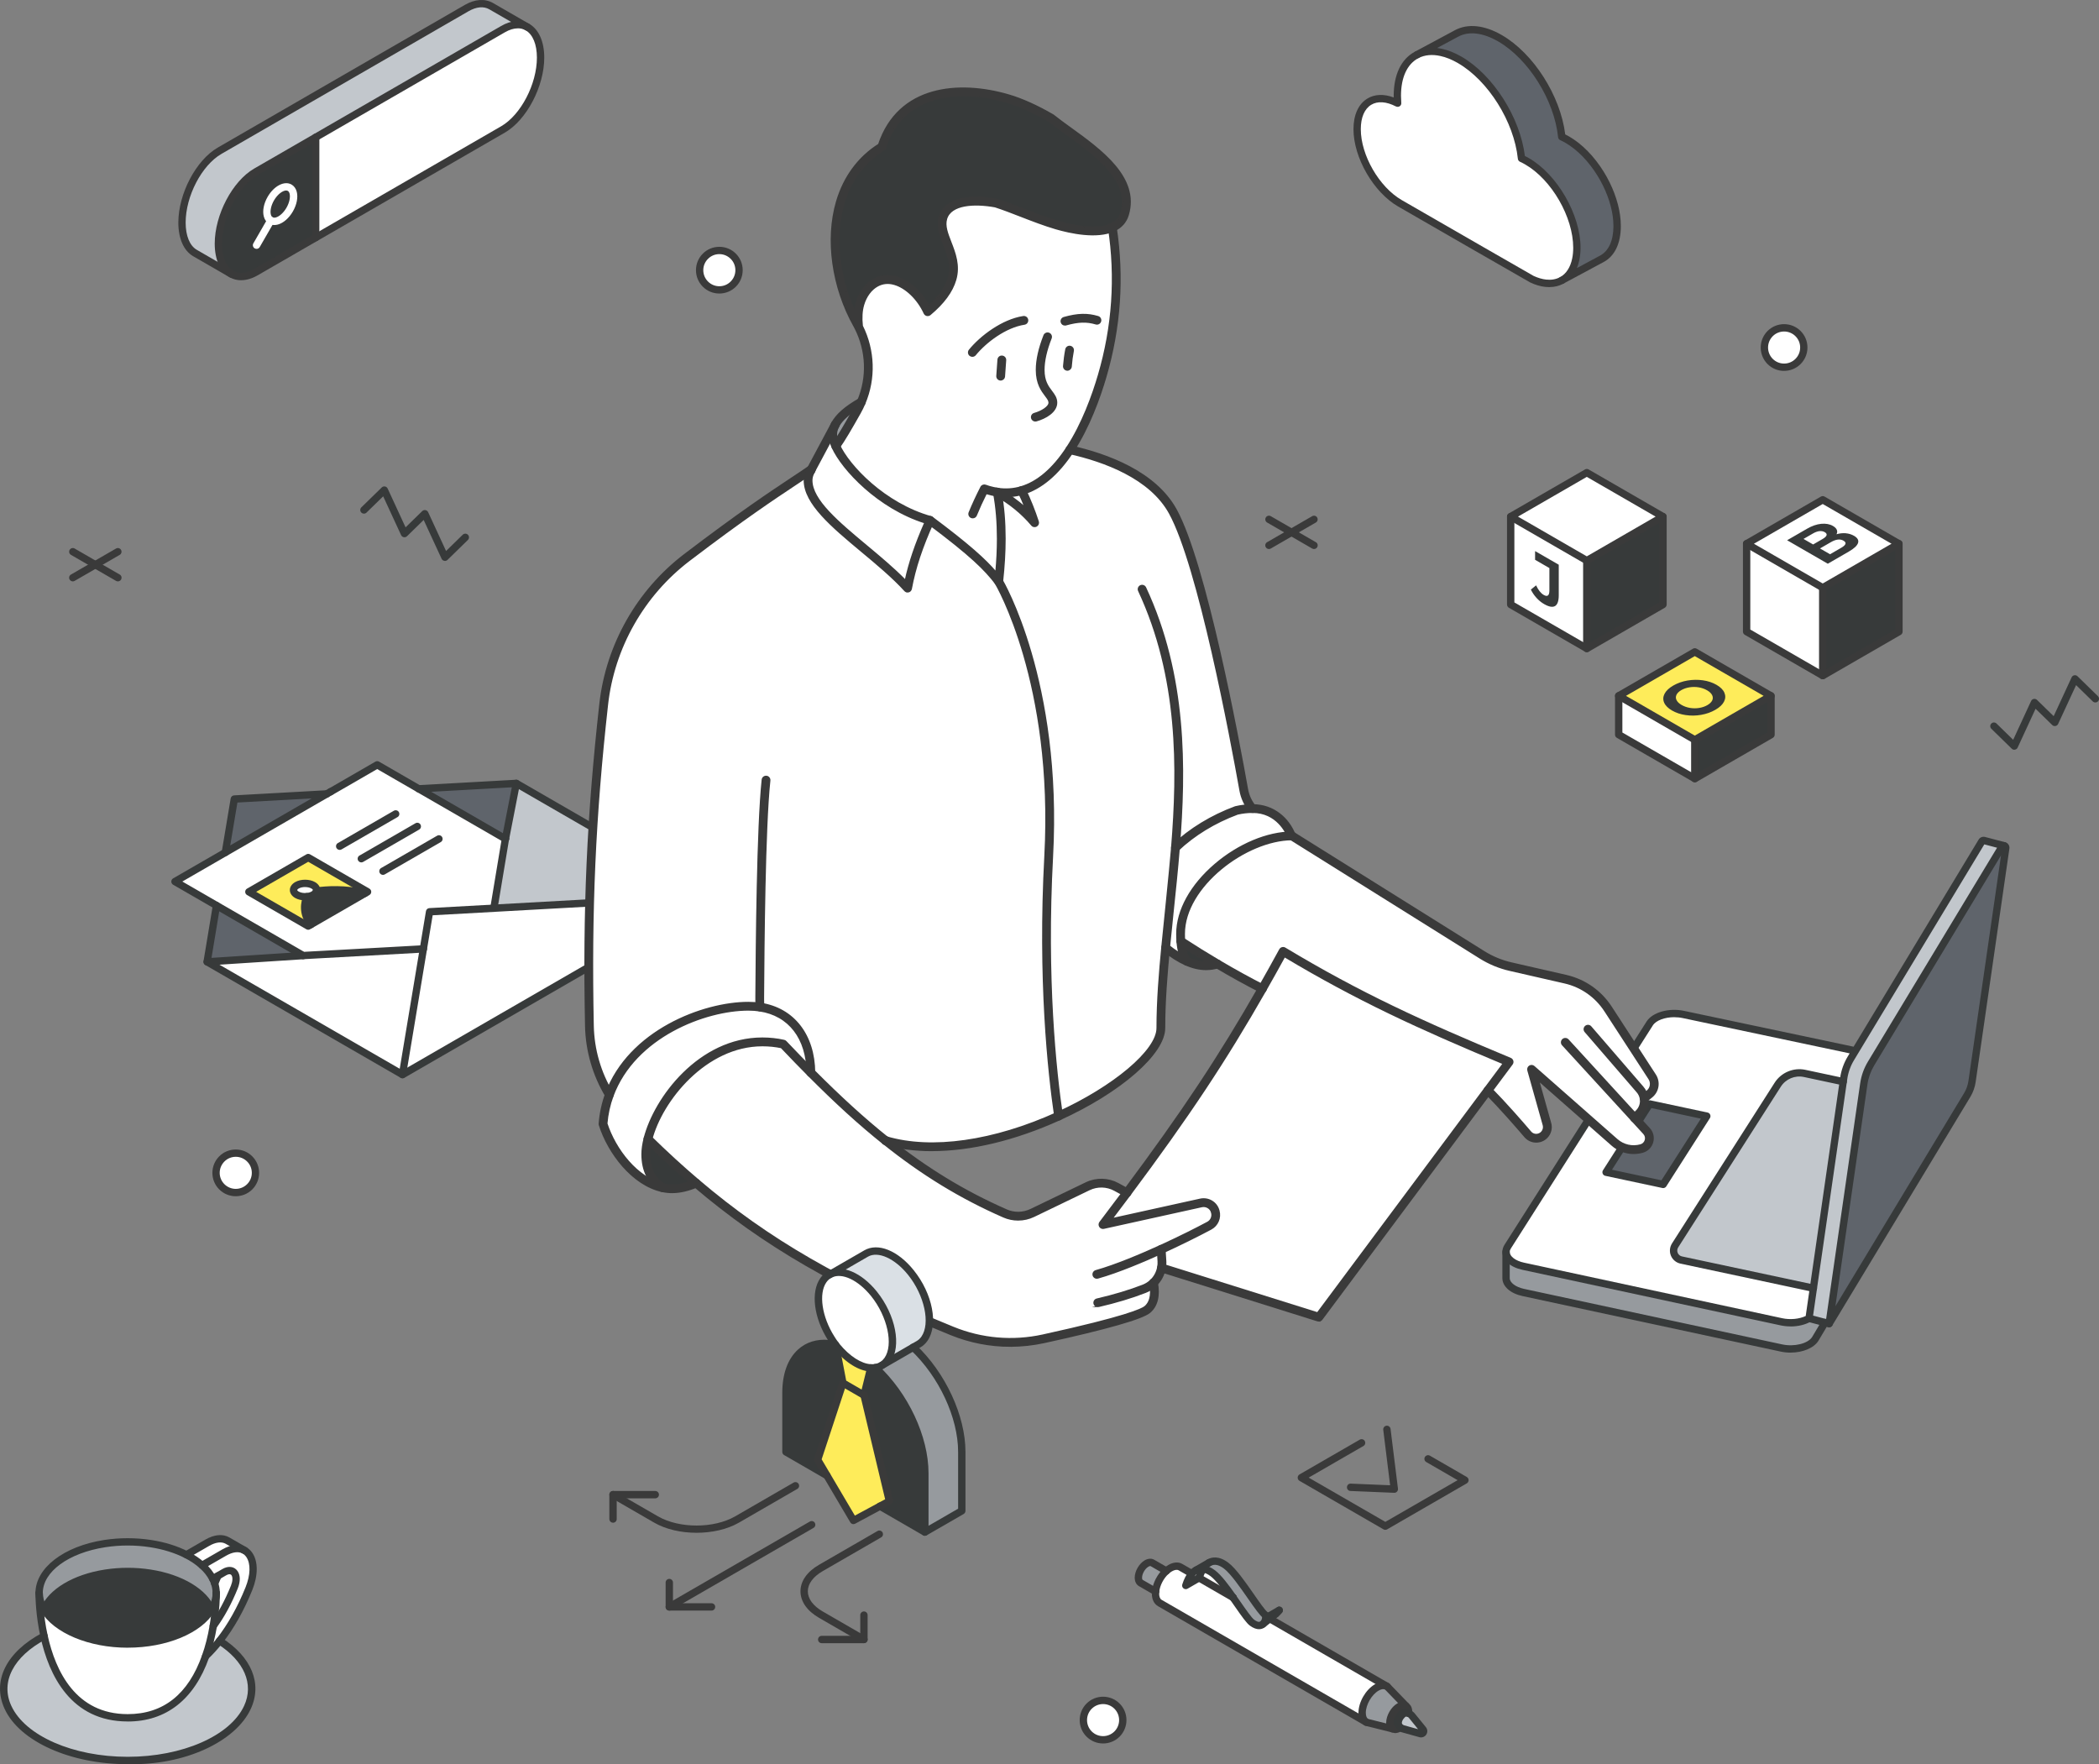 <?xml version="1.0" encoding="UTF-8"?>
<svg xmlns="http://www.w3.org/2000/svg" id="_レイヤー_2" data-name="レイヤー 2" viewBox="0 0 690.92 580.73">
  <rect x="0" y="0" width="690.92" height="580.73" fill="#808080" stroke="none"/>
  <defs>
    <style>
      .cls-1 {
        fill: #3a3a3a;
      }

      .cls-1, .cls-2, .cls-3, .cls-4, .cls-5, .cls-6, .cls-7, .cls-8, .cls-9 {
        stroke-width: 0px;
      }

      .cls-2 {
        fill: #feec5a;
      }

      .cls-3, .cls-10 {
        fill: #3a3a3a;
      }

      .cls-4 {
        fill: #dae0e5;
      }

      .cls-5 {
        fill: #c2c7cc;
      }

      .cls-6 {
        fill: #fff;
      }

      .cls-7 {
        fill: #969a9e;
      }

      .cls-8 {
        fill: #373a3a;
      }

      .cls-10 {
        stroke: #3a3a3a;
        stroke-miterlimit: 10;
        stroke-width: .48px;
      }

      .cls-9 {
        fill: #5f646b;
      }
    </style>
  </defs>
  <g id="_メインビジュアル" data-name="メインビジュアル">
    <g>
      <path class="cls-8" d="M146.46,184.63c-.07,0-.15,0-.22-.02-.39-.07-.71-.32-.88-.68l-5.9-12.78-5.49,5.36c-.28.27-.68.4-1.06.32-.39-.07-.71-.32-.88-.68l-5.9-12.78-5.49,5.36c-.48.47-1.24.46-1.71-.02-.47-.48-.46-1.24.02-1.71l6.71-6.55c.28-.27.68-.39,1.06-.32.39.07.71.32.88.68l5.9,12.78,5.49-5.36c.28-.27.68-.39,1.06-.32.39.07.71.32.88.68l5.9,12.78,5.49-5.36c.48-.47,1.24-.46,1.71.02.47.48.46,1.24-.02,1.71l-6.71,6.56c-.23.22-.53.34-.84.34Z"></path>
      <g id="envelope_mail_avatar" data-name="envelope mail avatar">
        <g>
          <polygon class="cls-5" points="169.93 257.86 234.22 294.98 162.57 298.96 166.37 276.12 169.93 257.86"></polygon>
          <polygon class="cls-9" points="169.93 257.86 166.37 276.12 137.83 259.65 169.93 257.86"></polygon>
          <polygon class="cls-6" points="234.22 294.98 132.48 353.73 141.4 300.13 234.22 294.98"></polygon>
          <path class="cls-6" d="M166.37,276.12l-3.8,22.83-21.17,1.18-2.03,12.23-39.57,2.19-42.21-24.37,51.22-29.57h.01l15.34-8.86,42.21,24.37ZM120.99,293.56l-19.54-11.28-19.54,11.28,19.54,11.28,19.54-11.28Z"></path>
          <polygon class="cls-9" points="107.58 261.32 74.17 280.61 77.11 263.02 107.58 261.32"></polygon>
          <path class="cls-2" d="M101.45,282.28l19.54,11.28-.88.51c-6.43-1.68-12.76-1.2-15.93-.77h0c.17-.67-.17-1.38-1.06-1.89-1.49-.86-3.9-.85-5.38,0-1.49.86-1.49,2.25,0,3.11.89.51,2.12.72,3.26.62-.74,1.82-1.58,5.48,1.34,9.19l-.89.51-19.54-11.28,19.54-11.28Z"></path>
          <path class="cls-8" d="M120.11,294.07l-17.77,10.26c-2.92-3.71-2.09-7.37-1.34-9.19.78-.07,1.52-.28,2.11-.62.59-.34.94-.77,1.06-1.22h0c3.17-.43,9.49-.91,15.93.77Z"></path>
          <polygon class="cls-6" points="139.37 312.36 132.48 353.73 68.19 316.61 139.37 312.36"></polygon>
          <path class="cls-6" d="M97.73,291.42c1.48-.85,3.89-.86,5.38,0,.89.52,1.24,1.23,1.06,1.89-.12.45-.47.88-1.06,1.22-.59.34-1.34.55-2.11.62-1.15.1-2.38-.1-3.26-.62-1.49-.86-1.49-2.25,0-3.11Z"></path>
          <polygon class="cls-9" points="71.27 298.08 99.8 314.55 68.19 316.61 71.27 298.08"></polygon>
        </g>
        <g>
          <path class="cls-8" d="M132.48,354.93c-.07,0-.13,0-.2-.02-.66-.11-1.1-.73-.99-1.39l8.92-53.59c.09-.56.56-.98,1.12-1.01l92.82-5.15c.67-.03,1.24.47,1.27,1.14.04.67-.47,1.24-1.14,1.27l-91.86,5.1-8.76,52.64c-.1.59-.61,1.01-1.19,1.01Z"></path>
          <path class="cls-8" d="M74.18,281.82c-.07,0-.13,0-.2-.02-.66-.11-1.1-.73-.99-1.39l2.94-17.59c.09-.56.56-.98,1.12-1.01l30.47-1.69c.66-.03,1.24.47,1.27,1.14.04.67-.47,1.24-1.14,1.27l-29.5,1.64-2.78,16.64c-.1.59-.61,1.01-1.19,1.01Z"></path>
          <path class="cls-8" d="M68.19,317.81c-.34,0-.67-.14-.9-.4-.25-.27-.36-.64-.3-1.01l3.08-18.53c.11-.66.73-1.11,1.39-.99.66.11,1.1.73.99,1.39l-2.83,17.03,30.09-1.96c.66-.04,1.24.46,1.28,1.13.04.67-.46,1.24-1.13,1.28,0,0-31.66,2.06-31.69,2.06Z"></path>
          <path class="cls-8" d="M132.48,354.93c-.21,0-.42-.05-.6-.16l-64.29-37.12c-.58-.33-.78-1.07-.44-1.65.33-.58,1.07-.78,1.65-.44l63.69,36.77,99.33-57.35-61.01-35.22-3.24,16.6c-.13.65-.76,1.08-1.42.95-.65-.13-1.08-.76-.95-1.42l3.57-18.26c.07-.38.33-.71.68-.87.36-.16.77-.14,1.1.05l64.29,37.12c.37.22.6.61.6,1.05s-.23.83-.6,1.05l-101.74,58.75c-.19.11-.39.16-.6.16Z"></path>
          <path class="cls-8" d="M166.37,277.33c-.2,0-.41-.05-.6-.16l-41.61-24.02-14.73,8.51c-.58.33-1.32.14-1.65-.44-.33-.58-.14-1.32.44-1.65l15.34-8.86c.37-.22.83-.22,1.21,0l42.21,24.37c.58.33.78,1.07.44,1.65-.22.39-.63.6-1.05.6Z"></path>
          <path class="cls-8" d="M99.8,315.76c-.21,0-.42-.06-.6-.16l-42.21-24.37c-.37-.22-.6-.61-.6-1.05s.23-.83.6-1.05l51.22-29.57c.58-.33,1.32-.14,1.65.44.33.58.14,1.32-.44,1.65l-49.4,28.52,40.08,23.14,39.2-2.17c.67-.04,1.24.47,1.27,1.14.04.67-.47,1.24-1.14,1.27,0,0-39.6,2.19-39.62,2.19Z"></path>
          <path class="cls-8" d="M162.57,300.16c-.07,0-.13,0-.2-.02-.66-.11-1.1-.73-.99-1.39l3.8-22.83c.11-.66.73-1.11,1.39-.99.66.11,1.1.73.99,1.39l-3.8,22.83c-.1.59-.61,1.01-1.19,1.01Z"></path>
          <path class="cls-8" d="M111.82,279.76c-.42,0-.82-.22-1.05-.6-.33-.58-.14-1.32.44-1.65l18.43-10.64c.58-.33,1.32-.14,1.65.44.33.58.14,1.32-.44,1.65l-18.43,10.64c-.19.11-.4.16-.6.16Z"></path>
          <path class="cls-8" d="M118.94,283.87c-.42,0-.82-.22-1.05-.6-.33-.58-.14-1.32.44-1.65l18.43-10.64c.58-.33,1.32-.14,1.65.44.33.58.14,1.32-.44,1.65l-18.43,10.64c-.19.11-.4.16-.6.16Z"></path>
          <path class="cls-8" d="M126.06,287.98c-.42,0-.82-.22-1.05-.6-.33-.58-.14-1.32.44-1.65l18.43-10.64c.58-.33,1.32-.14,1.65.44.33.58.14,1.32-.44,1.65l-18.43,10.64c-.19.11-.4.16-.6.16Z"></path>
          <path class="cls-8" d="M137.83,260.86c-.64,0-1.17-.5-1.2-1.14-.04-.67.47-1.24,1.14-1.27l32.1-1.79c.66-.03,1.24.47,1.27,1.14.04.67-.47,1.24-1.14,1.27,0,0-32.15,1.79-32.17,1.79Z"></path>
          <path class="cls-8" d="M100.42,296.37c-1.22,0-2.39-.28-3.29-.8-1.09-.63-1.72-1.58-1.72-2.6,0-1.02.63-1.97,1.72-2.6,1.85-1.07,4.74-1.07,6.59,0,1.33.77,1.95,2.01,1.63,3.24h0c-.15.56-.55,1.34-1.62,1.96-.74.42-1.64.69-2.61.78-.23.02-.46.03-.68.03ZM100.43,291.98c-.77,0-1.53.16-2.09.48-.42.24-.51.45-.51.51,0,.06.09.27.51.51.63.37,1.61.54,2.56.46.62-.05,1.19-.22,1.61-.46.31-.18.46-.37.5-.48.02-.11-.14-.33-.5-.53-.55-.32-1.32-.48-2.08-.48Z"></path>
          <path class="cls-8" d="M102.34,305.54c-.36,0-.71-.16-.95-.46-3.3-4.19-2.36-8.31-1.51-10.39.25-.62.96-.91,1.57-.66.62.25.91.96.66,1.57-.65,1.6-1.37,4.76,1.17,7.99.41.52.32,1.28-.2,1.7-.22.17-.48.26-.75.26Z"></path>
          <path class="cls-8" d="M120.11,295.28c-.1,0-.2-.01-.31-.04-6.26-1.63-12.37-1.16-15.46-.74-.66.09-1.27-.37-1.36-1.03-.09-.66.37-1.27,1.03-1.36,3.26-.45,9.74-.94,16.4.79.65.17,1.03.83.86,1.47-.14.54-.63.9-1.17.9Z"></path>
          <path class="cls-8" d="M101.45,306.05c-.21,0-.42-.05-.6-.16l-19.54-11.28c-.37-.22-.6-.61-.6-1.05s.23-.83.6-1.05l19.54-11.28c.37-.22.83-.22,1.21,0l19.54,11.28c.37.22.6.61.6,1.05s-.23.83-.6,1.05l-19.54,11.28c-.19.11-.4.16-.6.16ZM84.32,293.56l17.13,9.89,17.13-9.89-17.13-9.89-17.13,9.89Z"></path>
        </g>
      </g>
      <g id="laptop">
        <g>
          <path class="cls-9" d="M659.8,278.42c.3.1.49.41.44.73l-11.1,76.85c-.22,1.56-.76,3.06-1.57,4.41l-45.46,75.29,11.41-78.96c.35-2.36,1.16-4.63,2.39-6.67l43.09-71.37c.14-.24.42-.36.68-.32.03,0,.05,0,.07.02.03,0,.04,0,.06.02Z"></path>
          <path class="cls-5" d="M600.72,435.34l-5.25-1.39,11.41-78.95c.34-2.37,1.15-4.63,2.38-6.67l43.09-71.37c.16-.26.47-.38.76-.31l6.56,1.74c-.26-.04-.54.08-.68.32l-43.09,71.37c-1.23,2.05-2.05,4.32-2.39,6.67l-11.41,78.96-1.38-.36Z"></path>
          <path class="cls-6" d="M610.74,345.89l-1.48,2.44c-1.23,2.05-2.05,4.31-2.38,6.67l-.15,1.04h0l-12.7-2.71c-3.43-.73-6.95.74-8.84,3.7l-33.79,52.92c-1.2,1.87-.16,4.36,2.01,4.82l43.5,9.28h0l-1.43,9.91c-2.32,1.33-5.85,1.83-9.11,1.13l-84.95-18.28c-3.51-.75-5.68-2.68-5.68-4.72,0-.58.17-1.17.54-1.74l46.75-73.46c1.66-2.61,6.64-3.94,11.14-2.96l56.58,11.96ZM547.46,389.88l14.36-22.47-18.8-4.01-14.36,22.47,18.8,4.01Z"></path>
          <path class="cls-5" d="M606.73,356.04l-9.83,68h0l-43.5-9.28c-2.17-.46-3.21-2.94-2.01-4.82l33.79-52.92c1.89-2.95,5.41-4.43,8.84-3.7l12.7,2.71h0Z"></path>
          <path class="cls-7" d="M600.72,435.34l-3.22,5.41c-1.66,2.61-6.65,3.93-11.14,2.96l-84.95-18.27c-3.51-.76-5.68-2.69-5.68-4.73v-8.63c0,2.05,2.18,3.97,5.68,4.72l84.95,18.28c3.26.7,6.79.2,9.11-1.13l5.25,1.39Z"></path>
          <polygon class="cls-9" points="561.82 367.4 547.46 389.88 528.66 385.86 543.02 363.39 561.82 367.4"></polygon>
        </g>
        <g>
          <path class="cls-8" d="M589.39,445.24c-1.09,0-2.2-.11-3.28-.35l-84.95-18.27c-4.03-.87-6.63-3.19-6.63-5.91v-8.63c0-.67.54-1.21,1.21-1.21s1.21.54,1.21,1.21v8.63c0,1.49,1.95,2.95,4.73,3.55l84.95,18.27c3.97.86,8.48-.26,9.86-2.43l3.18-5.35c.21-.38.6-.63,1.06-.63.67,0,1.21.54,1.21,1.2,0,.22-.06.44-.17.63l-3.22,5.41c-1.53,2.41-5.21,3.87-9.15,3.87Z"></path>
          <path class="cls-8" d="M589.41,436.61c-1.1,0-2.21-.11-3.3-.34l-84.95-18.28c-4.03-.86-6.63-3.18-6.63-5.9,0-.83.24-1.63.72-2.38l46.75-73.46c1.94-3.05,7.39-4.58,12.41-3.49l55.73,11.78,41.17-68.19c.42-.71,1.25-1.05,2.07-.86l6.59,1.74c.64.17,1.03.83.86,1.48-.17.64-.83,1.03-1.48.86l-6.18-1.63-42.89,71.03c-1.16,1.92-1.91,4.02-2.22,6.22l-11.41,78.95c-.05.37-.27.69-.6.88-1.84,1.05-4.22,1.61-6.67,1.61ZM551.13,334.82c-3.1,0-6.02,1.04-7.08,2.72l-46.75,73.46c-.23.36-.35.73-.35,1.09,0,1.49,1.94,2.95,4.73,3.54l84.95,18.28c2.66.57,5.63.28,7.75-.73l11.32-78.34c.36-2.52,1.21-4.92,2.54-7.12l.6-.99-54.91-11.61c-.91-.2-1.86-.29-2.78-.29Z"></path>
          <path class="cls-8" d="M602.1,436.91c-.14,0-.27-.02-.41-.07-.54-.19-.87-.74-.79-1.31l11.41-78.96c.37-2.54,1.23-4.93,2.55-7.12l43.09-71.37c.37-.65,1.14-1.01,1.91-.89.03,0,.07.01.1.02.03,0,.05.01.08.02.04.01.09.03.14.04.86.3,1.39,1.17,1.24,2.07l-11.1,76.83c-.25,1.72-.83,3.35-1.73,4.86l-45.47,75.29c-.22.37-.62.58-1.03.58ZM658.67,281.57l-41.74,69.13c-1.15,1.91-1.91,4.01-2.23,6.22l-10.55,73.05,42.38-70.18c.73-1.22,1.21-2.56,1.41-3.96l10.73-74.26ZM660.04,279.31v.02s0-.02,0-.02ZM659.05,278.99v.02s0-.02,0-.02Z"></path>
          <path class="cls-8" d="M602.1,436.91c-.1,0-.21-.01-.31-.04l-6.63-1.75c-.64-.17-1.03-.83-.86-1.48.17-.64.83-1.03,1.48-.86l6.63,1.75c.64.17,1.03.83.86,1.48-.14.54-.63.9-1.17.9Z"></path>
          <path class="cls-8" d="M547.46,391.08c-.08,0-.17,0-.25-.03l-18.8-4.01c-.39-.08-.71-.35-.86-.72-.15-.36-.12-.78.1-1.12l14.36-22.47c.27-.42.77-.64,1.27-.53l18.8,4.01c.39.08.71.35.86.72.15.36.12.78-.1,1.12l-14.36,22.47c-.22.35-.61.56-1.02.56ZM530.61,385.04l16.28,3.48,12.97-20.3-16.28-3.48-12.97,20.3Z"></path>
          <path class="cls-8" d="M596.9,425.25c-.08,0-.17,0-.25-.03l-43.5-9.28c-1.4-.3-2.57-1.27-3.13-2.59-.56-1.33-.42-2.84.35-4.06l33.79-52.91c2.15-3.36,6.22-5.06,10.11-4.23l12.7,2.71c.65.14,1.07.78.93,1.43-.14.65-.79,1.07-1.43.93l-12.7-2.71c-2.92-.63-5.96.65-7.57,3.17l-33.79,52.91c-.36.55-.41,1.22-.16,1.82.25.6.76,1.03,1.4,1.16l43.5,9.28c.65.14,1.07.78.93,1.43-.12.57-.62.96-1.18.96Z"></path>
        </g>
      </g>
      <g>
        <g id="cube">
          <g>
            <polygon class="cls-8" points="625.04 178.98 625.04 207.92 599.98 222.39 599.98 193.45 625.04 178.98"></polygon>
            <polygon class="cls-6" points="625.04 178.98 599.98 193.45 574.91 178.98 599.98 164.51 625.04 178.98"></polygon>
            <polygon class="cls-6" points="599.98 193.45 599.98 222.39 574.91 207.92 574.91 178.98 599.98 193.45"></polygon>
            <polygon class="cls-8" points="582.94 229.05 582.94 241.83 557.87 256.3 557.87 243.52 582.94 229.05"></polygon>
            <polygon class="cls-2" points="582.94 229.05 557.87 243.52 532.81 229.05 557.87 214.58 582.94 229.05"></polygon>
            <polygon class="cls-6" points="557.87 243.52 557.87 256.3 532.81 241.83 532.81 229.05 557.87 243.52"></polygon>
            <polygon class="cls-8" points="547.38 170.05 547.38 199 522.32 213.46 522.32 184.53 547.38 170.05"></polygon>
            <polygon class="cls-6" points="547.38 170.05 522.32 184.53 497.25 170.05 522.32 155.58 547.38 170.05"></polygon>
            <polygon class="cls-6" points="522.32 184.53 522.32 213.46 497.25 199 497.25 170.05 522.32 184.53"></polygon>
          </g>
          <g>
            <path class="cls-3" d="M522.32,185.73c-.21,0-.42-.05-.6-.16l-25.06-14.47c-.37-.22-.6-.61-.6-1.05s.23-.83.6-1.05l25.06-14.47c.37-.22.83-.22,1.21,0l25.06,14.47c.37.22.6.61.6,1.05s-.23.83-.6,1.05l-25.06,14.47c-.19.11-.4.16-.6.16ZM499.67,170.05l22.65,13.08,22.65-13.08-22.65-13.08-22.65,13.08Z"></path>
            <path class="cls-3" d="M522.32,214.67c-.67,0-1.21-.54-1.21-1.21v-28.94c0-.67.54-1.21,1.21-1.21s1.21.54,1.21,1.21v28.94c0,.67-.54,1.21-1.21,1.21Z"></path>
            <path class="cls-3" d="M522.32,214.67c-.21,0-.42-.05-.6-.16l-25.06-14.47c-.37-.22-.6-.61-.6-1.05v-28.94c0-.67.54-1.21,1.21-1.21s1.21.54,1.21,1.21v28.25l23.86,13.77,23.85-13.77v-28.25c0-.67.54-1.21,1.21-1.21s1.21.54,1.21,1.21v28.94c0,.43-.23.83-.6,1.05l-25.06,14.47c-.19.11-.4.16-.6.16Z"></path>
            <path class="cls-3" d="M599.98,194.66c-.21,0-.42-.05-.6-.16l-25.06-14.47c-.37-.22-.6-.61-.6-1.05s.23-.83.6-1.05l25.06-14.47c.37-.22.83-.22,1.21,0l25.06,14.47c.37.22.6.61.6,1.05s-.23.83-.6,1.05l-25.06,14.47c-.19.11-.4.16-.6.16ZM577.33,178.98l22.65,13.08,22.65-13.08-22.65-13.08-22.65,13.08Z"></path>
            <path class="cls-3" d="M599.98,223.59c-.67,0-1.21-.54-1.21-1.21v-28.94c0-.67.54-1.21,1.21-1.21s1.21.54,1.21,1.21v28.94c0,.67-.54,1.21-1.21,1.21Z"></path>
            <path class="cls-3" d="M599.98,223.59c-.21,0-.42-.05-.6-.16l-25.06-14.47c-.37-.22-.6-.61-.6-1.05v-28.94c0-.67.54-1.21,1.21-1.21s1.21.54,1.21,1.21v28.25l23.86,13.77,23.86-13.77v-28.25c0-.67.54-1.21,1.21-1.21s1.21.54,1.21,1.21v28.94c0,.43-.23.83-.6,1.05l-25.06,14.47c-.19.11-.4.16-.6.16Z"></path>
            <path class="cls-3" d="M557.87,244.73c-.21,0-.42-.05-.6-.16l-25.06-14.47c-.37-.22-.6-.61-.6-1.05s.23-.83.6-1.05l25.06-14.47c.37-.22.83-.22,1.21,0l25.06,14.47c.37.22.6.61.6,1.05s-.23.83-.6,1.05l-25.06,14.47c-.19.11-.4.16-.6.16ZM535.22,229.05l22.65,13.08,22.65-13.08-22.65-13.08-22.65,13.08Z"></path>
            <path class="cls-3" d="M557.87,257.5c-.67,0-1.21-.54-1.21-1.21v-12.78c0-.67.54-1.21,1.21-1.21s1.21.54,1.21,1.21v12.78c0,.67-.54,1.21-1.21,1.21Z"></path>
            <path class="cls-3" d="M557.87,257.5c-.21,0-.42-.05-.6-.16l-25.06-14.47c-.37-.22-.6-.61-.6-1.05v-12.78c0-.67.54-1.21,1.21-1.21s1.21.54,1.21,1.21v12.08l23.86,13.77,23.86-13.77v-12.08c0-.67.54-1.21,1.21-1.21s1.21.54,1.21,1.21v12.78c0,.43-.23.83-.6,1.05l-25.06,14.47c-.19.11-.4.16-.6.16Z"></path>
          </g>
        </g>
        <g>
          <path class="cls-8" d="M505.77,196.81c-.76-.83-1.38-1.74-1.86-2.74l1.72-1.39c.73,1.55,1.56,2.6,2.49,3.14,1.26.73,1.89.24,1.89-1.47v-7.36l-4.71-2.72v-2.87l7.79,4.49v10.03c0,1.9-.41,3.09-1.22,3.57-.82.48-2.02.26-3.6-.65-.91-.52-1.74-1.2-2.5-2.03Z"></path>
          <path class="cls-8" d="M559.98,235.3c-1.72.3-3.41.33-5.1.08-1.68-.24-3.18-.74-4.5-1.5-1.31-.76-2.18-1.62-2.6-2.59-.42-.97-.37-1.95.14-2.94.52-.99,1.47-1.89,2.86-2.69,1.39-.8,2.94-1.35,4.65-1.65,1.71-.29,3.41-.32,5.1-.08,1.69.24,3.19.74,4.5,1.5,1.31.76,2.18,1.63,2.59,2.6.41.98.37,1.96-.14,2.94-.51.99-1.46,1.88-2.85,2.68-1.39.8-2.94,1.35-4.66,1.65ZM563.6,230.57c.27-.58.27-1.16-.02-1.75-.29-.59-.84-1.12-1.67-1.6-.83-.48-1.75-.8-2.76-.97-1.01-.17-2.02-.17-3.02-.01-1,.16-1.9.47-2.69.92-.79.46-1.32.97-1.6,1.55-.27.58-.27,1.16.02,1.74.29.59.84,1.12,1.67,1.6.83.48,1.75.8,2.76.97,1.01.17,2.02.17,3.02.01,1-.16,1.9-.47,2.69-.92.79-.46,1.32-.97,1.6-1.55Z"></path>
          <path class="cls-8" d="M607.52,175.53c1,.08,1.92.36,2.75.83,1.17.68,1.62,1.46,1.34,2.35-.28.89-1.29,1.84-3.04,2.85l-6.92,4-13.39-7.73,6.54-3.78c1.63-.94,3.2-1.49,4.7-1.63s2.78.09,3.85.71c.65.38,1.08.8,1.27,1.28.2.48.16.96-.11,1.45,1.01-.3,2.01-.41,3.01-.34ZM593.66,177.4l3.16,1.82,3.08-1.78c.77-.44,1.21-.85,1.34-1.24.13-.38-.07-.72-.59-1.03s-1.11-.41-1.77-.34c-.66.08-1.37.34-2.13.78l-3.08,1.78ZM607.45,179.06c.15-.39-.06-.75-.62-1.08-1.11-.64-2.49-.49-4.13.46l-3.62,2.09,3.31,1.91,3.62-2.09c.82-.47,1.3-.9,1.44-1.3Z"></path>
        </g>
      </g>
      <g>
        <g>
          <path class="cls-9" d="M532.07,71c.16,1.16.24,2.31.24,3.44,0,5.37-1.93,9.1-5.03,10.76l-13.16,7.07c2.27-1.26,3.9-3.65,4.58-6.98.23-1.13.35-2.38.35-3.73,0-10.49-7.35-23.26-16.44-28.48-.6-.35-1.2-.65-1.78-.92-1.28-12.41-9.9-26.42-20.36-32.45-2.13-1.23-4.18-2.04-6.11-2.46-2.99-.66-5.7-.37-7.93.76l13.05-7.01c3.69-1.98,8.71-1.62,14.26,1.59,10.45,6.03,19.08,20.04,20.35,32.45.59.27,1.18.57,1.78.92,4.25,2.44,8.12,6.54,11.04,11.28,2.66,4.31,4.52,9.14,5.16,13.77Z"></path>
          <path class="cls-6" d="M519.06,81.56c0,1.35-.12,2.6-.35,3.73-.68,3.33-2.3,5.72-4.58,6.98l-.09.04c-1.5.81-3.26,1.13-5.21.92-1.44-.15-2.98-.59-4.58-1.34-.53-.25-1.08-.53-1.62-.85l-41.82-24.14c-7.78-4.49-14.08-15.42-14.08-24.4s5.89-12.38,13.31-8.55c0,0,.02.01.03.01,0-.06-.01-.12-.02-.18-.05-.75-.09-1.5-.09-2.25,0-6.69,2.4-11.35,6.27-13.43l.2-.11c2.23-1.13,4.94-1.42,7.93-.76,1.93.41,3.98,1.23,6.11,2.46,10.45,6.03,19.08,20.04,20.36,32.45.59.27,1.18.57,1.78.92,9.09,5.23,16.44,18,16.44,28.48Z"></path>
        </g>
        <g>
          <path class="cls-3" d="M509.98,94.51c-.42,0-.85-.02-1.29-.07-1.59-.16-3.26-.65-4.96-1.45-.54-.25-33.46-19.22-43.53-25.03-8.1-4.68-14.68-16.09-14.68-25.44,0-4.7,1.62-8.27,4.56-10.07,2.4-1.47,5.43-1.58,8.68-.37,0-.18,0-.36,0-.53,0-6.96,2.45-12.1,6.91-14.49l.19-.11c.58-.32,1.32-.11,1.64.48.32.58.11,1.32-.48,1.64l-.21.11c-3.64,1.95-5.65,6.34-5.65,12.37,0,.63.03,1.31.09,2.16v.11c.05.34-.05.69-.28.95-.36.41-.99.52-1.49.26-3.15-1.63-6.04-1.81-8.14-.53-2.2,1.34-3.41,4.18-3.41,8.01,0,8.58,6.05,19.06,13.48,23.35,14.63,8.43,42.52,24.5,43.38,24.95,1.43.66,2.84,1.08,4.16,1.22,1.7.18,3.22-.08,4.51-.78l.15-.07c.6-.29,1.32-.03,1.61.57.29.6.03,1.32-.57,1.61l-.09.04c-1.34.73-2.89,1.1-4.57,1.1Z"></path>
          <path class="cls-3" d="M514.13,93.48c-.43,0-.84-.23-1.06-.63-.32-.58-.11-1.31.47-1.63,2.01-1.11,3.39-3.25,3.98-6.17.22-1.08.33-2.26.33-3.49,0-10.11-7.1-22.42-15.83-27.44-.53-.31-1.08-.59-1.69-.87-.39-.18-.65-.55-.7-.97-1.26-12.2-9.75-25.75-19.76-31.53-1.99-1.15-3.93-1.93-5.76-2.32-2.66-.59-5.12-.36-7.13.66-.59.3-1.31.07-1.61-.52-.31-.59-.08-1.31.5-1.62l13.05-7.01c4.23-2.27,9.71-1.7,15.43,1.61,10.43,6.02,19.3,19.98,20.87,32.69.42.21.84.43,1.26.67,4.26,2.45,8.33,6.61,11.46,11.7,2.79,4.53,4.69,9.58,5.33,14.23.17,1.21.25,2.42.25,3.6,0,5.67-2.01,9.87-5.67,11.82l-13.16,7.07c-.18.1-.38.14-.57.14ZM501.96,51.35c.44.22.86.44,1.26.67,9.4,5.41,17.04,18.65,17.04,29.53,0,1.39-.13,2.73-.38,3.97-.2.97-.47,1.88-.82,2.72l7.64-4.11c2.83-1.52,4.39-4.96,4.39-9.7,0-1.07-.08-2.17-.23-3.27-.6-4.33-2.38-9.05-5-13.3-2.92-4.75-6.69-8.61-10.61-10.87-.56-.32-1.13-.61-1.68-.86-.39-.18-.66-.55-.7-.98-1.25-12.2-9.74-25.75-19.75-31.53-4.97-2.87-9.62-3.43-13.08-1.57l-6.97,3.74c.51.06,1.02.15,1.53.26,2.07.45,4.25,1.32,6.46,2.59,10.43,6.02,19.31,19.98,20.88,32.7Z"></path>
        </g>
      </g>
      <g>
        <g>
          <path class="cls-6" d="M82.1,511.85c1.7,2.51,1.64,6.65-.15,11.1-2.68,6.64-5.95,12.44-9.66,17.17-1.47,1.88-3.01,3.58-4.61,5.1,1.22-3.46,2.02-6.94,2.54-10.04,2.6-3.53,4.92-7.82,6.94-12.82.72-1.81.75-3.49.06-4.52-.7-1.03-1.96-1.15-3.38-.33l-3.79,2.19c-.79-1.58-1.97-3.08-3.5-4.45l7.29-4.2c2.5-1.44,4.8-1.69,6.53-.78.68.35,1.26.89,1.74,1.59Z"></path>
          <path class="cls-5" d="M72.28,540.12c8.98,5.74,12.89,13.89,9.17,21.91-4.89,10.53-21.39,17.48-39.41,17.47-18.03,0-34.53-6.94-39.41-17.47-4.08-8.78,1.01-17.74,11.88-23.49,2.62,11.89,9.5,26.9,27.53,26.9,14.75,0,22.03-10.05,25.63-20.21,1.6-1.52,3.14-3.23,4.61-5.1Z"></path>
          <path class="cls-6" d="M80.36,510.26c-1.73-.91-4.03-.66-6.53.78l-7.29,4.2c-1.43-1.28-3.16-2.46-5.16-3.49l6.84-3.95c2.58-1.48,4.94-1.7,6.68-.69l5.45,3.15Z"></path>
          <path class="cls-6" d="M77.21,517.85c.69,1.02.67,2.71-.06,4.52-2.02,5.01-4.34,9.29-6.94,12.82.95-5.64.97-10.03.97-10.77v-.07c0-1.06-.17-2.1-.51-3.12.3-.68.6-1.38.88-2.09.05-.13.1-.25.14-.38l2.14-1.23c1.42-.82,2.68-.69,3.38.33Z"></path>
          <path class="cls-6" d="M70.05,519.7l1.65-.95c-.04.13-.09.25-.14.38-.28.71-.58,1.41-.88,2.09-.17-.51-.38-1.02-.63-1.52Z"></path>
          <path class="cls-7" d="M70.67,521.22c.33,1.02.51,2.06.51,3.12,0,.02,0,.04,0,.07,0,1.41-.34,2.85-1,4.28-.17.38-.37.75-.59,1.12-2.36-5.64-9.84-10.37-20.22-11.98-2.45-.38-4.91-.56-7.33-.56s-4.88.19-7.33.56c-10.38,1.6-17.85,6.34-20.21,11.97-.22-.36-.42-.73-.59-1.11-.66-1.43-1-2.87-1-4.28,0-.03,0-.06,0-.07,0-7.43,8.58-14.23,21.6-16.25,2.52-.39,5.05-.58,7.55-.58s5.02.19,7.54.58c4.53.7,8.52,1.98,11.81,3.67,2,1.03,3.73,2.21,5.16,3.49,1.53,1.38,2.71,2.88,3.5,4.45.25.5.46,1,.63,1.52Z"></path>
          <path class="cls-6" d="M14.49,529.81c4.15,6.85,15.32,11.37,27.55,11.36,12.22,0,23.45-4.46,27.55-11.35,0,0,0,0,0,0,.22-.37.42-.74.59-1.12.66-1.43.99-2.87,1-4.28,0,.74-.02,5.13-.97,10.77-.52,3.1-1.32,6.57-2.54,10.04-3.6,10.17-10.88,20.22-25.63,20.21-18.03,0-24.91-15.01-27.53-26.9-1.59-7.19-1.62-13.24-1.62-14.12.01,1.41.34,2.85,1,4.28.17.38.38.75.59,1.11Z"></path>
          <path class="cls-8" d="M69.59,529.81s0,0,0,0c-4.09,6.89-15.33,11.36-27.55,11.35-12.23,0-23.47-4.47-27.55-11.36,2.36-5.63,9.84-10.36,20.21-11.97,2.45-.38,4.91-.56,7.33-.56s4.88.19,7.33.56c10.38,1.6,17.86,6.34,20.22,11.98Z"></path>
        </g>
        <g>
          <path class="cls-8" d="M69.59,531.02c-.47,0-.92-.28-1.11-.74-2.28-5.45-9.67-9.76-19.29-11.25-4.72-.73-9.56-.73-14.29,0-9.61,1.49-17,5.79-19.28,11.24-.01.02-.02.05-.03.07-.3.6-1.03.84-1.62.55-.59-.29-.83-1-.56-1.59,2.62-6.2,10.71-11.05,21.13-12.66,4.98-.77,10.07-.77,15.03,0,10.44,1.61,18.54,6.48,21.15,12.7.26.61-.03,1.32-.65,1.58-.15.06-.31.09-.47.09Z"></path>
          <path class="cls-8" d="M42.06,580.71s-.03,0-.04,0c-18.88,0-35.53-7.47-40.48-18.17-4.26-9.16.5-18.77,12.41-25.07.59-.31,1.32-.09,1.63.5.31.59.09,1.32-.5,1.63-10.66,5.64-15.01,14.03-11.35,21.91,4.58,9.88,20.32,16.77,38.29,16.77.01,0,.03,0,.04,0,17.97,0,33.71-6.89,38.29-16.77,3.32-7.15.06-14.77-8.72-20.38-.56-.36-.73-1.11-.37-1.67.36-.56,1.11-.73,1.67-.37,9.89,6.32,13.49,15.08,9.61,23.44-4.97,10.7-21.62,18.64-40.49,18.17Z"></path>
          <path class="cls-8" d="M42.07,542.37h-.05c-12.75,0-24.23-4.8-28.55-11.94-.26-.42-.47-.83-.66-1.23-.73-1.57-1.1-3.18-1.11-4.78,0-.67.53-1.21,1.2-1.22.69-.02,1.21.53,1.22,1.2.01,1.25.31,2.53.89,3.78.15.32.32.64.53.99,3.91,6.45,14.55,10.78,26.49,10.78h.05c12.02,0,22.66-4.32,26.48-10.76h0c.19-.33.37-.66.53-1.01.58-1.25.88-2.53.89-3.79,0-.66.55-1.2,1.21-1.2h.01c.67,0,1.2.55,1.2,1.22-.01,1.6-.39,3.21-1.11,4.78-.19.41-.4.8-.62,1.18-.02.04-.04.08-.07.11-4.28,7.11-15.72,11.88-28.52,11.88Z"></path>
          <path class="cls-8" d="M71.18,525.55c-.67,0-1.21-.54-1.21-1.21,0-.91-.15-1.84-.45-2.75-.15-.45-.33-.9-.56-1.35-.72-1.44-1.8-2.82-3.23-4.09-1.37-1.23-3.02-2.34-4.9-3.31-3.29-1.69-7.14-2.88-11.44-3.55-4.82-.75-9.91-.74-14.72,0-12.12,1.88-20.58,8.07-20.58,15.06,0,.67-.54,1.21-1.21,1.21h0c-.67,0-1.21-.54-1.21-1.21,0-8.2,9.3-15.38,22.62-17.44,5.05-.78,10.39-.78,15.45,0,4.56.7,8.65,1.98,12.17,3.79,2.07,1.06,3.89,2.29,5.42,3.66,1.65,1.48,2.92,3.1,3.77,4.81.28.56.51,1.12.69,1.68.38,1.15.57,2.33.57,3.5,0,.67-.54,1.21-1.21,1.21Z"></path>
          <path class="cls-8" d="M42.05,566.65h-.03c-18.64,0-25.9-15.14-28.7-27.85-1.53-6.92-1.65-12.76-1.65-14.38,0-.67.54-1.24,1.21-1.24s1.21.5,1.21,1.17v.07c0,1.11.08,7.01,1.59,13.86,2.61,11.84,9.3,25.95,26.34,25.95h.02c11.7,0,19.93-6.53,24.48-19.41,1.06-2.99,1.9-6.3,2.49-9.83.88-5.25.95-9.42.95-10.57,0-.67.54-1.24,1.21-1.24s1.21.5,1.21,1.17c0,1.28-.07,5.62-.98,11.05-.62,3.67-1.49,7.11-2.59,10.24-4.86,13.75-14.11,21.02-26.76,21.02Z"></path>
          <path class="cls-8" d="M70.21,536.4c-.25,0-.5-.08-.72-.24-.54-.4-.65-1.15-.26-1.69,2.54-3.44,4.82-7.67,6.8-12.56.56-1.39.63-2.72.18-3.39-.4-.59-1.19-.31-1.78.03l-3.78,2.19c-.58.33-1.32.14-1.65-.44-.33-.58-.14-1.32.44-1.65l3.78-2.19c1.97-1.13,3.92-.86,4.99.7.93,1.37.95,3.43.07,5.65-2.05,5.08-4.44,9.48-7.09,13.09-.24.32-.6.49-.97.49Z"></path>
          <path class="cls-8" d="M70.67,522.43c-.16,0-.33-.03-.48-.1-.61-.27-.89-.98-.62-1.59.29-.67.59-1.35.86-2.05.04-.11.09-.22.12-.33.21-.63.9-.97,1.53-.76.63.21.97.9.76,1.53-.05.15-.11.29-.16.44-.28.72-.59,1.43-.9,2.13-.2.45-.64.72-1.11.72Z"></path>
          <path class="cls-8" d="M61.39,512.97c-.42,0-.82-.22-1.05-.6-.33-.58-.14-1.32.44-1.65l6.84-3.95c2.94-1.69,5.74-1.93,7.89-.69l5.6,3.23c.58.33.78,1.07.44,1.65-.33.58-1.07.78-1.65.44l-5.6-3.23c-1.37-.79-3.32-.55-5.48.7l-6.84,3.95c-.19.11-.4.16-.6.16Z"></path>
          <path class="cls-8" d="M67.67,546.43c-.32,0-.64-.13-.87-.37-.46-.48-.44-1.25.04-1.71,1.55-1.48,3.06-3.15,4.49-4.98,3.68-4.69,6.87-10.37,9.49-16.87,1.64-4.08,1.74-7.8.27-9.97-.37-.53-.81-.93-1.3-1.2-1.37-.72-3.27-.45-5.37.76l-7.29,4.2c-.58.33-1.32.13-1.65-.44-.33-.58-.13-1.32.44-1.65l7.29-4.2c2.84-1.63,5.57-1.92,7.69-.81.84.44,1.58,1.11,2.17,1.97,1.93,2.85,1.91,7.42-.03,12.24-2.71,6.72-6.02,12.59-9.83,17.46-1.5,1.91-3.09,3.67-4.73,5.23-.23.22-.53.33-.83.33Z"></path>
        </g>
      </g>
      <g>
        <g>
          <path class="cls-5" d="M468.37,569.24c.33.35.31.89-.03,1.22-.26.24-.63.29-.93.16l-5.85-1.63c-.24-.1-.44-.22-.61-.36-1.07-.86-.85-2.35-.02-3.48.72-.98,1.57-1.65,2.72-1.19.02,0,.05.02.07.03.35.15.66.38.9.64l3.75,4.61Z"></path>
          <path class="cls-8" d="M463.67,563.52c0,.15,0,.29-.02.44-1.15-.45-2,.22-2.72,1.19-.83,1.13-1.05,2.61.02,3.48-.12.08-.24.16-.36.23-.48.27-.93.41-1.32.42l-.9-.22c-.53-.33-.87-1.02-.87-1.98,0-1.97,1.39-4.36,3.09-5.34.87-.5,1.67-.54,2.23-.19l.52.53c.22.36.34.85.34,1.44Z"></path>
          <path class="cls-7" d="M456.6,555.12l6.21,6.43c-.56-.35-1.35-.31-2.23.19-1.7.98-3.09,3.38-3.09,5.34,0,.96.34,1.65.87,1.98l-8.58-2.14c-.87-.5-1.41-1.58-1.41-3.12,0-3.07,2.16-6.81,4.82-8.35,1.33-.77,2.53-.84,3.41-.34Z"></path>
          <path class="cls-6" d="M417.97,532.81l38.63,22.3c-.87-.5-2.08-.43-3.41.34-2.66,1.54-4.82,5.27-4.82,8.35,0,1.54.54,2.61,1.41,3.12l-68.01-39.26c-.87-.5-1.41-1.58-1.41-3.12,0-.21.01-.43.03-.66.23-2.41,1.65-5.1,3.52-6.77.4-.36.82-.67,1.26-.92,1.34-.77,2.55-.84,3.42-.33l3.72,2.14c-.8.93-1.47,2.24-2,3.89l4.36-2.52,11.2,6.46c2.6,3.7,5.02,7.37,6.25,8.29,1.43,1.07,2.66,1.22,3.52.54.03-.02.07-.05.1-.08l2.23-1.77Z"></path>
          <path class="cls-6" d="M417.56,532.07l3.51-2.03c-.06.08-.51.7-1.18,1.24l-1.93,1.54-.85-.49.44-.26Z"></path>
          <path class="cls-6" d="M417.97,532.81l-2.23,1.77c.46-.42.8-1.09.97-2.02l.41-.24.85.49Z"></path>
          <path class="cls-7" d="M417.56,532.07l-.85.49c-.17.93-.52,1.59-.97,2.02-.03.03-.07.06-.1.08-.85.68-2.09.53-3.52-.54-1.23-.92-3.65-4.59-6.25-8.29-2.28-3.23-4.71-6.48-6.61-7.94-1.16-.88-2.25-1.36-3.25-1.48-.86-.1-1.67.07-2.39.49l4.37-2.53c1.56-.9,3.48-.66,5.64.99,4.1,3.11,10.57,14.5,12.87,16.22.36.27.72.42,1.07.47Z"></path>
          <path class="cls-6" d="M405.87,525.83l-11.2-6.46h.01c.37-1.16.81-2.15,1.32-2.96,1,.12,2.09.6,3.25,1.48,1.91,1.45,4.34,4.71,6.61,7.94Z"></path>
          <path class="cls-6" d="M393.62,516.91c.73-.42,1.53-.59,2.39-.49-.51.81-.95,1.79-1.32,2.95l-4.37,2.52c.53-1.64,1.2-2.96,2-3.89.4-.46.84-.83,1.3-1.1Z"></path>
          <path class="cls-7" d="M379.32,514.46l4.6,2.65c-1.87,1.67-3.3,4.36-3.52,6.77l-4.9-2.83c-.49-.28-.79-.89-.79-1.74,0-1.72,1.21-3.81,2.69-4.67.75-.43,1.42-.47,1.92-.19Z"></path>
        </g>
        <g>
          <path class="cls-1" d="M449.78,568.12c-.21,0-.41-.05-.6-.16l-68.01-39.26c-1.3-.75-2.02-2.23-2.02-4.16,0-.25.01-.51.04-.77.26-2.7,1.8-5.67,3.92-7.56.47-.42.96-.78,1.46-1.07,1.69-.97,3.33-1.09,4.63-.33l3.71,2.14c.58.33.78,1.07.44,1.65-.33.58-1.07.77-1.65.44l-3.72-2.14c-.52-.31-1.33-.18-2.22.33-.36.21-.71.47-1.06.78-1.67,1.48-2.92,3.89-3.12,5.98-.02.18-.03.36-.03.54,0,1.02.29,1.78.81,2.07l68.01,39.26c.58.33.78,1.07.44,1.65-.22.39-.63.6-1.05.6Z"></path>
          <path class="cls-1" d="M380.4,525.09c-.21,0-.41-.05-.6-.16l-4.9-2.83c-.89-.51-1.39-1.53-1.39-2.79,0-2.14,1.45-4.64,3.3-5.71,1.1-.63,2.24-.7,3.13-.18l4.6,2.65c.58.33.78,1.07.44,1.65-.33.58-1.07.78-1.65.44l-4.6-2.65c-.08-.05-.33-.03-.71.19-1.11.64-2.09,2.33-2.09,3.62,0,.45.12.66.18.7l4.9,2.83c.58.33.78,1.07.44,1.65-.22.39-.63.6-1.05.6Z"></path>
          <path class="cls-1" d="M405.87,527.04c-.21,0-.41-.05-.6-.16l-11.2-6.46c-.58-.33-.78-1.07-.44-1.65.33-.58,1.07-.78,1.65-.44l11.2,6.46c.58.33.78,1.07.44,1.65-.22.39-.63.6-1.05.6Z"></path>
          <path class="cls-1" d="M463.65,565.17s-.09,0-.13,0c-.66-.07-1.14-.67-1.07-1.33.01-.11.01-.21.01-.31,0-.29-.04-.54-.12-.73l-6.49-6.71-39.33-22.71c-.58-.33-.78-1.07-.44-1.65.33-.58,1.07-.78,1.65-.44l39.48,22.79c.1.06.19.13.26.21l6.73,6.96c.06.07.12.14.17.22.34.57.51,1.26.51,2.06,0,.19,0,.38-.03.57-.07.62-.59,1.08-1.2,1.08Z"></path>
          <path class="cls-1" d="M459.26,570.49c-.1,0-.2-.01-.29-.04l-9.48-2.37c-.11-.03-.21-.07-.31-.13-1.3-.75-2.02-2.23-2.02-4.16,0-3.51,2.38-7.63,5.42-9.39,1.68-.97,3.32-1.09,4.62-.34.58.33.78,1.07.44,1.65-.33.58-1.07.78-1.65.44-.51-.3-1.32-.17-2.2.34-2.28,1.32-4.21,4.66-4.21,7.3,0,.94.25,1.66.69,2l9.09,2.27c.18-.03.4-.12.63-.25.09-.05.18-.11.26-.17.54-.39,1.3-.26,1.68.28.39.54.26,1.3-.28,1.68-.15.11-.31.21-.47.3-.63.36-1.27.56-1.89.58-.01,0-.02,0-.03,0Z"></path>
          <path class="cls-1" d="M458.36,570.27c-.22,0-.44-.06-.64-.18-.92-.57-1.44-1.67-1.44-3.01,0-2.39,1.62-5.2,3.69-6.39,1.24-.71,2.51-.78,3.47-.17.56.36.73,1.1.38,1.67-.36.57-1.1.73-1.67.38-.14-.09-.5-.06-.98.22-1.32.76-2.49,2.77-2.49,4.3,0,.57.16.87.3.96.57.35.74,1.1.39,1.66-.23.37-.62.57-1.03.57Z"></path>
          <path class="cls-8" d="M467.75,571.9c-.24,0-.49-.04-.72-.13l-5.79-1.61c-.05-.01-.1-.03-.15-.05-.34-.15-.64-.32-.89-.53-1.48-1.2-1.58-3.31-.23-5.13,1.23-1.66,2.62-2.19,4.14-1.6.04.01.08.03.11.04.47.2.92.52,1.29.91.02.02.04.05.06.07l3.73,4.58c.74.83.69,2.12-.12,2.88-.39.37-.9.56-1.42.56ZM461.97,567.85l4.81,1.34-3.05-3.76c-.14-.14-.31-.26-.47-.33-.01,0-.03-.01-.04-.02-.22-.09-.56-.22-1.31.79-.31.43-.76,1.36-.19,1.82.07.05.16.11.26.16Z"></path>
          <path class="cls-8" d="M417.57,533.28c-.06,0-.13,0-.19-.01-.57-.09-1.11-.33-1.6-.7-1.09-.82-2.61-2.97-5.02-6.42-2.53-3.63-5.67-8.15-7.86-9.81-1.68-1.28-3.13-1.59-4.31-.91-.58.33-1.32.14-1.65-.44-.33-.58-.14-1.32.44-1.65,1.44-.83,3.83-1.32,6.98,1.08,2.49,1.89,5.62,6.38,8.38,10.35,1.79,2.58,3.65,5.25,4.48,5.87.18.13.36.22.54.24.66.11,1.11.73,1,1.38-.1.59-.61,1.02-1.19,1.02Z"></path>
          <path class="cls-8" d="M394.69,520.57c-.12,0-.25-.02-.37-.06-.64-.2-.99-.88-.78-1.52.4-1.26.89-2.35,1.45-3.23.36-.56,1.1-.73,1.67-.38.56.36.73,1.1.38,1.67-.45.71-.85,1.61-1.19,2.67-.16.51-.64.84-1.15.84Z"></path>
          <path class="cls-8" d="M393.62,518.11c-.42,0-.82-.22-1.05-.6-.33-.58-.14-1.32.44-1.65l4.37-2.53c.58-.33,1.32-.14,1.65.44.33.58.14,1.32-.44,1.65l-4.37,2.53c-.19.11-.4.16-.6.16Z"></path>
          <path class="cls-8" d="M419.9,532.48c-.35,0-.71-.15-.94-.45-.42-.52-.33-1.28.19-1.7.56-.45.95-.99.95-.99.39-.54,1.14-.67,1.68-.29.54.39.67,1.14.29,1.68-.1.14-.62.85-1.41,1.48-.22.18-.49.26-.75.26Z"></path>
          <path class="cls-8" d="M416.71,533.77c-.42,0-.82-.22-1.05-.6-.33-.58-.14-1.32.44-1.65l4.36-2.52c.58-.33,1.32-.14,1.65.44.33.58.14,1.32-.44,1.65l-4.36,2.52c-.19.11-.4.16-.6.16Z"></path>
          <path class="cls-8" d="M415.74,535.79c-.36,0-.71-.16-.95-.46-.42-.52-.33-1.28.19-1.7l4.15-3.3c.52-.42,1.28-.33,1.7.19.42.52.33,1.28-.19,1.7l-4.16,3.3c-.22.18-.49.26-.75.26Z"></path>
          <path class="cls-8" d="M414.44,536.28c-.81,0-1.83-.29-3.04-1.19-1.1-.82-2.65-3.01-5.09-6.52-.47-.67-.94-1.35-1.43-2.04-.38-.54-.25-1.3.29-1.68.55-.38,1.3-.25,1.68.29.49.69.97,1.38,1.43,2.05,1.82,2.62,3.71,5.33,4.55,5.96.43.32,1.48,1.01,2.04.57.03-.02.05-.04.08-.06.14-.15.41-.54.56-1.33.12-.66.75-1.09,1.41-.96.65.12,1.09.75.96,1.41-.21,1.14-.66,2.04-1.32,2.67-.07.07-.14.13-.21.18-.35.27-1,.65-1.93.65Z"></path>
          <path class="cls-1" d="M405.87,527.04c-.32,0-.63-.13-.85-.35-.11-.11-.2-.24-.27-.39-.06-.14-.09-.3-.09-.46,0-.08,0-.16.02-.23.02-.08.04-.15.07-.22.02-.07.06-.15.1-.21.05-.07.1-.13.15-.19.06-.06.12-.1.18-.15.06-.04.14-.08.21-.1.07-.03.15-.06.23-.07.15-.03.31-.03.47,0,.08.02.15.04.23.07.07.02.14.06.2.1.07.05.13.1.19.15.06.06.1.11.15.19.04.06.08.14.11.21.02.07.05.14.06.22.02.07.02.15.02.23,0,.32-.13.63-.35.85-.11.11-.24.2-.39.27-.15.06-.3.09-.47.09Z"></path>
          <path class="cls-8" d="M405.87,527.04c-.38,0-.75-.18-.99-.51-2-2.84-4.54-6.28-6.36-7.67-.96-.73-1.86-1.15-2.66-1.24-.59-.07-1.13.04-1.64.34-.35.2-.68.49-.99.84-.01.01-.02.03-.03.04l.88-.51c.58-.33,1.32-.14,1.65.44.33.58.14,1.32-.44,1.65l-4.37,2.52c-.43.25-.97.21-1.36-.11-.39-.31-.54-.83-.39-1.31.58-1.82,1.33-3.26,2.24-4.31.48-.56,1.02-1.01,1.61-1.35.97-.56,2.02-.78,3.13-.65,1.24.15,2.53.72,3.84,1.72,2.07,1.58,4.53,4.88,6.87,8.2.38.55.25,1.3-.29,1.68-.21.15-.46.22-.7.22Z"></path>
        </g>
      </g>
      <g>
        <path class="cls-1" d="M456,503.57c-.21,0-.42-.05-.6-.16l-27.65-15.97c-.37-.22-.6-.61-.6-1.05s.23-.83.6-1.05l19.83-11.45c.58-.33,1.32-.14,1.65.44.33.58.14,1.32-.44,1.65l-18.02,10.4,25.24,14.57,23.79-13.73-10.33-5.97c-.58-.33-.78-1.07-.44-1.65.33-.58,1.07-.78,1.65-.44l12.14,7.01c.37.22.6.61.6,1.05s-.23.83-.6,1.05l-26.2,15.13c-.19.11-.4.16-.6.16Z"></path>
        <path class="cls-1" d="M458.95,491.38s-.03,0-.05,0l-14.37-.6c-.67-.03-1.18-.59-1.16-1.26.03-.67.55-1.19,1.26-1.16l12.95.54-2.26-18.25c-.08-.66.39-1.27,1.05-1.35.66-.08,1.27.39,1.35,1.05l2.44,19.67c.04.35-.07.71-.31.97-.23.25-.55.39-.89.39Z"></path>
      </g>
      <g>
        <g>
          <path class="cls-8" d="M229.15,389.46c-2.86,1.25-5.58,1.85-7.85,1.85-1.1,0-2.18-.12-3.24-.36-3.04-1.93-5.5-5.24-5.5-10.99,0-1.5.24-3.2.71-5.03h0c5.33,5.21,10.58,10.03,15.87,14.54Z"></path>
          <path class="cls-7" d="M283.51,132.33c-.44,1.04-.94,2.05-1.5,3.05-3.04,5.36-5.04,8.83-6.9,11.43h0c-.66-1.46-1.01-2.75-1.01-3.81s.28-2.08.77-3.06l.1-.2c1.53-2.85,4.87-5.34,8.55-7.41Z"></path>
          <path class="cls-6" d="M425.07,275.01l.21.13h0c-16.24.11-36.68,16.47-36.68,32.24,0,.88.03,1.7.09,2.44.25,3.2.97,5.23,2.03,6.61-2.45-1.08-4.81-2.66-7.03-4.44,1.02-10.6,2.33-21.66,3.25-32.98,5.76-5.47,12.86-9.57,20.09-12.26,1.68-.39,3.41-.6,5.21-.6.03,0,.06,0,.1,0,7.24,0,11.27,5.15,12.74,8.86Z"></path>
          <path class="cls-8" d="M283.07,99.96c-.67,2.3-.74,4.9-.44,7.56h-.02c-.13-.25-.27-.51-.41-.77-6.83-12.16-9.32-27.48-5.63-40.05,2.2-7.51,6.63-14.06,13.7-18.38,5.81-18.14,24.33-20.9,41.47-15.87,4.14,1.21,9.23,3.49,14.29,6.44,9.35,7.53,28.22,17.61,24.18,31.39-.66,2.24-2.12,3.7-4.08,4.57h0c-4.85,2.19-12.67.83-18.25-.8-6.92-2.03-13.77-5.21-20.04-7.24-7.68-1.41-15.83-.78-17.47,4.86-1.71,5.82,5.37,12.04,3.01,20.06-1.24,4.26-4.5,7.9-8.01,10.82-2.3-4.99-6.39-8.96-10.59-10.2-5.79-1.7-10.2,2.44-11.71,7.6Z"></path>
          <path class="cls-6" d="M267.1,154.47c-.09.15-.17.29-.25.44l.22-.42s.02,0,.03-.02Z"></path>
          <path class="cls-6" d="M496.76,349.57l-62.62,84.02-51.81-16.24h0c.15-.73.2-1.49.15-2.27l-.24-3.84c6.54-2.99,12.47-5.98,15.87-7.81,1.64-.89,2.43-2.79,1.95-4.58,0-.03-.02-.06-.03-.09-.54-2.03-2.65-3.24-4.71-2.78l-32.24,7.12c2.75-3.62,5.37-7.1,7.88-10.46,18.3-24.52,30.82-43.08,44.57-67.16,2.24-3.94,4.52-8.01,6.86-12.29,23.98,14.43,44.12,23.79,74.39,36.39Z"></path>
          <path class="cls-6" d="M250.22,331.5c10.97,1.67,16.59,10.48,16.68,21.57-2.99-3-6.01-6.13-9.09-9.38-2.2-.5-4.52-.74-6.87-.74-19.84,0-34.35,19.11-37.66,31.97-.47,1.83-.71,3.53-.71,5.03,0,5.75,2.46,9.06,5.5,10.99-9.17-1.99-16.78-12.12-19.58-20.97.26-3.44.98-6.66,2.09-9.64,7.23-19.58,30.7-29.12,45.74-29.12,1.37,0,2.67.1,3.9.28Z"></path>
          <path class="cls-6" d="M306.13,171.27c-3.36,7.45-5.94,14.59-7.38,22.31-11.73-12.88-32.76-24.61-32.76-35.48,0-1.1.31-2.17.85-3.19h0c.08-.16.16-.3.25-.45,0,0-.02,0-.03.02l7.79-14.56c-.49.98-.77,2-.77,3.06s.35,2.35,1.01,3.81c3.56,7.82,16.07,20.25,31.03,24.47Z"></path>
          <path class="cls-8" d="M400.75,317.31c-1.17.37-2.4.58-3.68.58-2.17,0-4.29-.55-6.35-1.46-1.06-1.38-1.8-3.41-2.03-6.61,4.12,2.68,8.12,5.16,12.06,7.49Z"></path>
          <path class="cls-6" d="M362.79,123.79c-2.4,8.18-5.91,17.08-10.62,24.24-4.27,6.51-9.54,11.6-15.84,13.43-2.51.73-5.19.95-8.04.54,0,.03,0,.07.02.1.92,5.01,1.29,10.09,1.29,15.2,0,4.71-.32,9.44-.84,14.13-3.56-4.72-8.48-9.6-22.62-20.17-14.96-4.21-27.47-16.65-31.03-24.47h0c1.86-2.6,3.86-6.07,6.9-11.43.56-.99,1.06-2.01,1.5-3.05,3.37-7.95,3.1-17.05-.9-24.8h.02c-.3-2.67-.23-5.28.44-7.57,1.5-5.15,5.91-9.3,11.71-7.6,4.2,1.23,8.3,5.21,10.59,10.2,3.51-2.92,6.77-6.56,8.01-10.82,2.36-8.02-4.72-14.25-3.01-20.06,1.65-5.64,9.79-6.27,17.47-4.86,6.27,2.02,13.12,5.21,20.04,7.24,5.58,1.63,13.4,3,18.25.81,2.52,16.52,1.3,33.07-3.35,48.93Z"></path>
          <path class="cls-6" d="M538.04,368.01l3.95,4.31c1.77,1.93.87,5.05-1.65,5.75-3.13.87-6.47.1-8.9-2.04l-27.31-24.04,5.07,18.03c.55,1.97-.62,4.01-2.61,4.53-1.36.35-2.79-.09-3.7-1.17-2.48-2.91-7.74-8.98-13.11-14.46l6.98-9.36c-30.27-12.6-50.4-21.96-74.39-36.39-2.34,4.27-4.61,8.35-6.86,12.29-4.94-2.52-9.82-5.21-14.77-8.15-3.95-2.33-7.94-4.82-12.06-7.49-.06-.74-.09-1.56-.09-2.44,0-15.77,20.44-32.13,36.68-32.23h0s62.58,39.15,62.58,39.15c2.92,1.82,6.12,3.14,9.47,3.9l17.93,4.1c5.8,1.32,10.85,4.85,14.09,9.83l14.5,22.32c1.21,1.86.8,4.33-.93,5.69l-1.72,1.36c.29,1.79-.27,3.67-1.65,5.02l-1.51,1.49Z"></path>
          <path class="cls-6" d="M382.23,411.24l.24,3.84c.05.78,0,1.54-.15,2.27-.36,1.88-1.27,3.58-2.62,4.9.56,2.91.58,6.6-2.02,8.8-2.9,2.44-20.71,6.7-34.16,9.64-10.09,2.21-20.62,1.3-30.18-2.6-36.1-14.69-60.57-28.55-84.18-48.63-5.29-4.51-10.54-9.32-15.87-14.54h0c3.31-12.86,17.82-31.97,37.66-31.97,2.35,0,4.67.24,6.87.74,3.08,3.25,6.1,6.37,9.09,9.38,8.33,8.37,16.36,15.8,24.6,22.38h0c12.11,9.69,24.67,17.56,39.29,23.98,2.88,1.27,6.18,1.2,9.02-.17l18.21-8.78c3-1.44,6.5-1.36,9.42.23l3.51,1.92c-2.51,3.37-5.14,6.85-7.88,10.46l32.24-7.12c2.06-.46,4.17.75,4.71,2.78,0,.03.02.06.03.09.48,1.8-.31,3.7-1.95,4.58-3.4,1.83-9.32,4.83-15.87,7.81Z"></path>
          <path class="cls-6" d="M250.22,331.5c-1.23-.19-2.53-.28-3.9-.28-15.04,0-38.51,9.54-45.74,29.12-4.1-6.79-6.39-14.61-6.55-22.65-.81-39.61.75-70.42,4.71-105.88,2.13-19.17,12.04-36.61,27.38-48.3,24.02-18.31,34.74-24.62,40.97-29.01l-.22.42h0c-.54,1.03-.85,2.1-.85,3.19,0,10.86,21.03,22.59,32.76,35.48,1.44-7.72,4.02-14.86,7.38-22.31,14.14,10.57,19.06,15.45,22.62,20.17,0,0,19.58,32.43,16.45,90.48-2.17,40.25,1.06,70.62,3.25,85.46-17.98,8.18-39.86,13.1-56.94,8.06h0c-8.24-6.58-16.27-14-24.6-22.38-.09-11.09-5.71-19.9-16.68-21.57Z"></path>
          <path class="cls-6" d="M340.56,172.07c-3.21-3.81-7.61-7.34-12.26-9.96,0-.03,0-.07-.02-.1,2.85.41,5.53.2,8.04-.54,1.64,3.44,3.07,6.98,4.24,10.6Z"></path>
          <path class="cls-6" d="M386.93,279.01c-.92,11.32-2.23,22.38-3.25,32.98-.89,9.2-1.56,18.05-1.56,26.44s-14.66,20.32-33.68,28.96c-2.18-14.84-5.41-45.21-3.25-85.46,3.13-58.05-16.45-90.48-16.45-90.48.52-4.7.84-9.43.84-14.13,0-5.11-.37-10.2-1.29-15.2,4.65,2.62,9.05,6.16,12.26,9.96-1.17-3.63-2.6-7.17-4.24-10.6,6.3-1.84,11.57-6.92,15.84-13.43,11.94,2.67,27.31,8.36,33.89,20.32,9.57,17.4,20.1,73.41,23.35,91.68.41,2.27,1.39,4.38,2.82,6.12-1.8,0-3.52.22-5.21.6-7.24,2.69-14.33,6.79-20.09,12.26Z"></path>
        </g>
        <g>
          <path class="cls-10" d="M361.35,430.03c-.55,0-1.05-.38-1.18-.93-.15-.65.25-1.3.9-1.45,5.54-1.28,10.76-2.85,15.09-4.54,1.01-.39,1.92-.97,2.69-1.72,1.17-1.14,1.96-2.61,2.28-4.26.13-.66.17-1.32.13-1.96l-.24-3.85c-.04-.67.46-1.24,1.13-1.28.66-.04,1.24.46,1.28,1.13l.24,3.84c.06.84,0,1.71-.17,2.57-.41,2.14-1.44,4.05-2.97,5.54-1.01.98-2.18,1.73-3.5,2.24-4.5,1.75-9.69,3.32-15.42,4.64-.09.02-.18.03-.27.03Z"></path>
          <path class="cls-10" d="M434.14,434.8c-.12,0-.24-.02-.36-.06l-51.81-16.24c-.64-.2-.99-.88-.79-1.51.2-.64.88-.99,1.51-.79l50.99,15.98,61.18-82.09c-28.1-11.72-48.21-20.98-72.04-35.23-2.24,4.08-4.29,7.75-6.26,11.2-13.17,23.08-25.27,41.32-44.65,67.29-1.9,2.55-3.87,5.16-5.91,7.85l29.03-6.41c2.73-.61,5.43,1,6.14,3.65l.03.1c.63,2.36-.42,4.81-2.54,5.96-3.43,1.84-9.41,4.87-15.94,7.85-6.01,2.74-14.59,6.4-21.35,8.29-.64.18-1.31-.2-1.49-.84-.18-.64.2-1.31.84-1.49,6.62-1.85,15.07-5.46,21-8.16,6.48-2.95,12.41-5.95,15.8-7.78,1.14-.62,1.7-1.94,1.36-3.21l1.14-.41-1.17.31c-.37-1.38-1.85-2.24-3.29-1.91l-32.24,7.12c-.49.11-1-.1-1.28-.53-.27-.43-.25-.98.05-1.38,2.74-3.61,5.37-7.09,7.88-10.46,19.31-25.88,31.37-44.05,44.49-67.04,2.14-3.75,4.38-7.76,6.84-12.27.16-.29.43-.5.74-.59.32-.09.65-.04.94.13,24.58,14.79,45.05,24.17,74.23,36.31.34.14.6.44.7.79.1.36.03.74-.2,1.04l-62.62,84.02c-.23.31-.59.49-.97.49Z"></path>
          <path class="cls-10" d="M332.57,443.09c-6.71,0-13.37-1.3-19.69-3.88-36.94-15.04-61.42-29.18-84.51-48.83-5.26-4.48-10.48-9.26-15.93-14.6-.48-.47-.48-1.23-.02-1.71.47-.48,1.23-.48,1.71-.02,5.41,5.3,10.58,10.04,15.81,14.48,22.87,19.47,47.17,33.5,83.85,48.43,9.38,3.83,19.57,4.7,29.47,2.54,27.44-6.01,32.67-8.57,33.64-9.39,2.19-1.85,2.09-5.18,1.61-7.65-.13-.65.3-1.29.96-1.41.66-.13,1.29.3,1.41.96.86,4.45.02,7.89-2.43,9.95-2.46,2.07-14.13,5.4-34.68,9.9-3.71.81-7.47,1.22-11.21,1.22Z"></path>
          <path class="cls-10" d="M320.19,170.38c-.15,0-.31-.03-.46-.09-.62-.25-.91-.96-.66-1.58,1.12-2.73,2.42-5.54,3.86-8.35.28-.55.92-.79,1.5-.58.39.14.77.27,1.16.39.99.29,1.96.5,2.88.64,2.57.38,5.1.21,7.52-.5,5.48-1.6,10.59-5.95,15.17-12.94,5.16-7.86,8.54-17.35,10.47-23.92,4.67-15.92,5.79-32.21,3.31-48.4-.1-.66.35-1.28,1.01-1.38.67-.1,1.28.35,1.38,1.01,2.53,16.55,1.39,33.19-3.38,49.45-1.97,6.73-5.44,16.46-10.77,24.57-4.91,7.48-10.47,12.16-16.51,13.93-2.76.81-5.64,1-8.55.57-1.03-.15-2.11-.39-3.2-.71-.1-.03-.2-.06-.3-.09-1.22,2.43-2.33,4.86-3.3,7.23-.19.47-.64.75-1.12.75Z"></path>
          <path class="cls-10" d="M412.23,267.36c-.35,0-.69-.15-.93-.44-1.58-1.92-2.64-4.23-3.08-6.68-3.03-17.03-13.68-73.95-23.22-91.31-6.39-11.61-21.52-17.13-33.09-19.72-.65-.15-1.06-.79-.92-1.44.15-.65.79-1.06,1.44-.92,12.06,2.69,27.86,8.51,34.68,20.91,9.72,17.68,20.43,74.93,23.48,92.05.36,2.04,1.25,3.97,2.57,5.57.42.52.35,1.28-.17,1.7-.22.18-.5.27-.77.27Z"></path>
          <path class="cls-10" d="M538.04,369.22c-.31,0-.63-.12-.86-.36-.47-.48-.46-1.24.01-1.71l1.51-1.49c1.05-1.03,1.53-2.51,1.3-3.97-.13-.83-.49-1.6-1.04-2.24l-17.16-19.88c-.44-.5-.38-1.27.12-1.7.51-.44,1.27-.38,1.7.12l17.16,19.87c.84.98,1.4,2.17,1.6,3.44.35,2.23-.39,4.5-2,6.08l-1.51,1.48c-.24.23-.54.35-.85.35Z"></path>
          <path class="cls-10" d="M537.76,379.63c-2.59,0-5.11-.93-7.11-2.69l-24.24-21.34,3.96,14.09c.36,1.27.19,2.59-.47,3.74-.66,1.14-1.72,1.96-3,2.29-1.82.47-3.7-.12-4.93-1.55-2.62-3.08-7.8-9.04-13.05-14.4-.47-.48-.46-1.24.02-1.71s1.24-.46,1.71.02c5.31,5.42,10.52,11.42,13.16,14.52.61.72,1.56,1.02,2.48.78.64-.17,1.18-.58,1.51-1.16.33-.58.41-1.24.24-1.88l-5.07-18.03c-.14-.51.07-1.06.52-1.35.45-.28,1.04-.24,1.44.12l27.31,24.04c2.13,1.88,5.04,2.55,7.78,1.78.78-.22,1.38-.81,1.6-1.58.23-.79.04-1.58-.51-2.19-1.54-1.68-23.73-25.88-26.76-29.21-.45-.49-.41-1.26.08-1.71.49-.45,1.26-.41,1.71.08,3.03,3.32,25.21,27.52,26.75,29.2,1.12,1.22,1.51,2.9,1.06,4.49-.46,1.59-1.68,2.8-3.27,3.24-.96.27-1.94.4-2.91.4Z"></path>
          <path class="cls-10" d="M415.52,326.67c-.18,0-.37-.04-.55-.13-4.91-2.5-9.76-5.18-14.84-8.19-3.99-2.36-7.94-4.82-12.1-7.52-.56-.36-.72-1.11-.35-1.67.36-.56,1.11-.72,1.67-.35,4.13,2.69,8.06,5.13,12.02,7.47,5.04,2.98,9.85,5.63,14.71,8.11.59.3.83,1.03.53,1.62-.21.42-.64.66-1.08.66Z"></path>
          <path class="cls-10" d="M250.22,332.71c-.59,0-1.11-.44-1.19-1.04-.12-.86-.17-1.66-.16-2.45v-1.12c.12-16.69.41-55.78,2.08-71.45.07-.66.67-1.14,1.33-1.07.66.07,1.14.67,1.07,1.33-1.66,15.55-1.95,54.55-2.07,71.21v1.12c0,.68.04,1.37.14,2.11.09.66-.37,1.27-1.03,1.36-.06,0-.11.01-.17.01Z"></path>
          <path class="cls-10" d="M335.12,401.54c-1.64,0-3.27-.34-4.8-1.01-14.17-6.22-26.75-13.9-39.56-24.15-.52-.42-.6-1.18-.18-1.7.42-.52,1.18-.6,1.7-.19,12.65,10.11,25.05,17.68,39.02,23.82,2.56,1.13,5.48,1.07,8.01-.15l18.21-8.78c3.34-1.6,7.27-1.51,10.52.26l3.51,1.92c.58.32.8,1.05.48,1.64-.32.58-1.05.8-1.64.48l-3.51-1.92c-2.57-1.4-5.68-1.47-8.32-.2l-18.21,8.78c-1.65.8-3.44,1.2-5.23,1.2Z"></path>
          <path class="cls-10" d="M218.08,392.16c-.26,0-.51-.09-.71-.23-3.99-2.56-6.01-6.59-6.01-11.98,0-1.6.25-3.4.75-5.33,3.39-13.26,18.08-32.88,38.83-32.88,2.48,0,4.89.26,7.14.77.23.05.44.17.61.35,3.32,3.49,6.29,6.56,9.07,9.36,8.98,9.03,16.76,16.11,24.49,22.29.52.42.61,1.18.19,1.7-.42.52-1.17.61-1.69.19-7.81-6.23-15.66-13.38-24.7-22.47-2.73-2.74-5.63-5.73-8.86-9.13-1.98-.42-4.08-.63-6.25-.63-18.62,0-33.16,18.04-36.49,31.06-.44,1.74-.67,3.33-.67,4.73,0,4.59,1.62,7.86,4.94,9.97.08.05.15.11.21.17.22.22.36.52.36.86,0,.67-.54,1.21-1.21,1.21Z"></path>
          <path class="cls-10" d="M306.81,378.69c-5.64,0-10.9-.68-15.62-2.08-.52-.14-.9-.61-.9-1.17,0-.67.54-1.21,1.2-1.21.12,0,.24.02.35.05,14.83,4.38,35.28,1.46,56.1-8,18.8-8.54,32.97-20.52,32.97-27.86,0-9.05.79-18.5,1.57-26.55.37-3.85,2.66-25.77,3.24-32.96,2.08-25.79,2.41-55.99-10.87-84.45-.28-.6-.02-1.32.58-1.61.61-.28,1.32-.02,1.61.58,13.52,28.98,13.19,59.57,11.09,85.67-.58,7.23-1.33,14.38-2.06,21.29-.41,3.96-.82,7.86-1.19,11.7-.77,7.99-1.56,17.37-1.56,26.32,0,8.36-14.46,21-34.39,30.06-14.77,6.72-29.42,10.2-42.13,10.2Z"></path>
          <path class="cls-10" d="M221.31,392.51c-1.16,0-2.33-.13-3.5-.39-9.59-2.13-17.56-12.58-20.47-21.79-.05-.15-.06-.3-.05-.45.26-3.43.99-6.79,2.16-9.96,7.63-20.63,32.01-29.91,46.87-29.91,1.41,0,2.79.1,4.08.3,10.83,1.65,17.61,10.37,17.71,22.75,0,.67-.53,1.21-1.2,1.22h0c-.66,0-1.2-.53-1.21-1.2-.09-11.28-5.94-18.9-15.65-20.38-1.18-.18-2.43-.27-3.72-.27-14.17,0-37.38,8.79-44.61,28.33-1.07,2.89-1.74,5.95-2,9.07,2.76,8.5,10,18.01,18.62,19.93.99.22,2,.33,2.98.33,2.21,0,4.76-.6,7.36-1.75.61-.27,1.32.01,1.59.62.27.61-.01,1.32-.62,1.59-2.91,1.28-5.79,1.95-8.33,1.95Z"></path>
          <path class="cls-10" d="M541.2,362.71c-.36,0-.71-.16-.95-.46-.41-.52-.33-1.28.19-1.7l1.72-1.36c1.26-.99,1.54-2.74.67-4.09l-14.51-22.32c-3.09-4.75-7.83-8.06-13.35-9.31l-17.93-4.1c-3.49-.79-6.8-2.15-9.84-4.05l-62.79-39.28c-.22-.14-.39-.34-.48-.58-.54-1.35-3.62-8.1-11.62-8.1h-.09c-1.64,0-3.23.19-4.86.56-7.52,2.8-14.3,6.94-19.61,11.98-.48.46-1.25.44-1.71-.04-.46-.48-.44-1.25.04-1.71,5.55-5.27,12.64-9.6,20.5-12.52.05-.02.1-.03.15-.04,1.81-.42,3.65-.63,5.47-.64h.1c7.21,0,11.77,4.71,13.71,9.25l62.46,39.08c2.81,1.76,5.87,3.02,9.1,3.75l17.93,4.1c6.13,1.4,11.4,5.07,14.83,10.35l14.51,22.32c1.56,2.4,1.04,5.53-1.2,7.3l-1.71,1.36c-.22.18-.49.26-.75.26Z"></path>
          <path class="cls-10" d="M397.07,319.1c-2.21,0-4.45-.51-6.84-1.56-2.32-1.02-4.71-2.53-7.3-4.6-.52-.42-.6-1.18-.19-1.7.42-.52,1.18-.6,1.7-.19,2.42,1.94,4.63,3.34,6.76,4.27,3.3,1.45,6.23,1.77,9.18.83.64-.2,1.31.15,1.52.79.2.64-.15,1.31-.79,1.52-1.33.42-2.69.63-4.04.63Z"></path>
          <path class="cls-10" d="M390.72,317.64c-.36,0-.72-.16-.96-.47-1.3-1.69-2.02-4-2.27-7.26-.06-.77-.09-1.63-.09-2.54,0-7.71,4.62-16.06,12.67-22.91,7.69-6.54,17.11-10.48,25.21-10.53h0c.66,0,1.21.54,1.21,1.2,0,.67-.53,1.21-1.2,1.22-15.16.1-35.48,15.45-35.48,31.02,0,.85.03,1.64.08,2.35.21,2.73.79,4.68,1.78,5.97.41.53.31,1.29-.22,1.69-.22.17-.48.25-.74.25Z"></path>
          <path class="cls-10" d="M200.58,361.54c-.41,0-.81-.21-1.04-.58-4.23-7.01-6.56-15.06-6.73-23.25-.78-38.26.58-68.98,4.71-106.04,2.16-19.37,12.3-37.28,27.85-49.12,18.09-13.79,28.52-20.7,35.43-25.28,2.26-1.5,4.05-2.67,5.58-3.76.01,0,.02-.01.03-.02.43-.3,1-.29,1.43.04.48.37.61,1.04.3,1.57-.09.15-.16.28-.23.4-.22.41-.64.64-1.07.64h0c-1.34.92-2.87,1.93-4.71,3.15-6.88,4.56-17.27,11.44-35.3,25.18-15.02,11.45-24.83,28.75-26.91,47.47-4.12,36.95-5.48,67.58-4.7,105.73.16,7.78,2.36,15.4,6.38,22.06.34.57.16,1.31-.41,1.66-.19.12-.41.17-.62.17Z"></path>
          <path class="cls-10" d="M298.75,194.79c-.34,0-.66-.14-.89-.39-4.03-4.42-9.22-8.75-14.24-12.93-9.69-8.08-18.84-15.71-18.84-23.35,0-1.25.34-2.52,1-3.75.31-.59,1.05-.81,1.63-.5.59.31.81,1.05.5,1.63-.47.89-.71,1.77-.71,2.62,0,6.51,8.73,13.79,17.97,21.5,4.44,3.7,9.01,7.52,12.86,11.45,1.3-5.98,3.34-11.98,6.44-19.02-15.33-4.83-27.18-17.47-30.47-24.73-.74-1.64-1.12-3.09-1.12-4.31s.3-2.42.9-3.6c.3-.6,1.02-.84,1.62-.54.6.3.84,1.02.54,1.62-.43.86-.64,1.69-.64,2.53s.31,2,.9,3.31c3.19,7.06,15.02,19.51,30.26,23.8.34.1.62.33.77.65.15.32.15.69,0,1.01-3.76,8.33-6.01,15.12-7.3,22.03-.08.45-.42.81-.86.94-.11.03-.22.05-.33.05Z"></path>
          <path class="cls-10" d="M274.96,140.94c-.19,0-.39-.05-.57-.14-.59-.32-.81-1.05-.49-1.63,1.45-2.71,4.4-5.29,9.02-7.89.58-.33,1.32-.12,1.64.46.33.58.12,1.32-.46,1.64-4.15,2.34-6.86,4.67-8.08,6.93-.22.41-.63.64-1.07.64Z"></path>
          <path class="cls-10" d="M275.11,148.01c-.24,0-.49-.07-.7-.22-.54-.39-.67-1.14-.28-1.68,1.85-2.59,3.91-6.17,6.83-11.32.53-.94,1.02-1.93,1.44-2.92,3.24-7.65,2.93-16.31-.86-23.78-.12-.24-.25-.49-.39-.73-7.19-12.82-9.39-28.52-5.74-40.98,2.38-8.11,7.16-14.61,13.85-18.83,6.47-19.33,26.31-21.08,42.82-16.23,4.29,1.25,9.46,3.58,14.56,6.56.05.03.1.06.15.1,1.62,1.31,3.55,2.7,5.6,4.18,10.05,7.27,22.55,16.32,18.98,28.49-.7,2.41-2.25,4.18-4.61,5.27-.04.02-.08.05-.13.07-5.66,2.55-14.39.62-19.09-.75-3.9-1.15-7.77-2.65-11.51-4.1-2.96-1.15-5.76-2.24-8.48-3.12-6.83-1.24-14.6-.83-16.02,4.03-.67,2.28.29,4.77,1.41,7.65,1.4,3.61,2.99,7.69,1.6,12.42-1.13,3.88-3.96,7.72-8.4,11.41-.29.24-.67.33-1.04.25-.37-.08-.67-.33-.83-.67-2.15-4.67-6.01-8.42-9.84-9.54-2-.59-3.88-.41-5.58.52-2.12,1.16-3.81,3.44-4.63,6.26-.57,1.93-.71,4.26-.42,6.93,4,8.05,4.3,17.35.81,25.57-.46,1.08-.98,2.15-1.56,3.17-2.96,5.22-5.05,8.85-6.97,11.54-.24.33-.61.51-.98.51ZM317.14,31.44c-11.23,0-21.65,4.55-25.72,17.25-.09.28-.27.51-.52.66-6.37,3.9-10.92,10.01-13.17,17.69-3.14,10.7-1.72,23.94,3.63,35.43.11-1.01.29-1.97.55-2.86,1-3.43,3.11-6.24,5.79-7.7,2.25-1.23,4.82-1.48,7.42-.71,4.12,1.21,8.1,4.76,10.64,9.43,3.4-3.05,5.57-6.15,6.47-9.23,1.16-3.94-.21-7.46-1.53-10.87-1.22-3.15-2.38-6.13-1.48-9.2,1.59-5.44,8.64-7.58,18.85-5.71.05,0,.1.02.15.04,2.81.9,5.66,2.02,8.69,3.19,3.69,1.43,7.51,2.92,11.32,4.04,3.5,1.02,12.15,3.15,17.3.92.04-.02.08-.04.12-.06,1.78-.79,2.89-2.04,3.41-3.8,3.09-10.54-8.65-19.03-18.08-25.85-2.04-1.48-3.97-2.87-5.63-4.2-4.9-2.86-9.85-5.08-13.94-6.28-4.62-1.36-9.51-2.17-14.26-2.17Z"></path>
          <path class="cls-10" d="M266.84,156.12c-.3,0-.6-.11-.83-.33-.42-.4-.49-1.04-.19-1.52l8.08-15.11c.31-.59,1.05-.81,1.63-.49.59.31.81,1.05.49,1.64l-8.11,15.18c-.05.1-.12.19-.19.27-.24.25-.56.37-.88.37Z"></path>
          <path class="cls-10" d="M328.75,192.65c-.37,0-.73-.17-.96-.48-3.5-4.64-8.28-9.39-22.38-19.93-.53-.4-.64-1.16-.24-1.69.4-.53,1.16-.64,1.69-.24,12.04,9,17.43,13.88,20.99,18.07.36-3.92.53-7.57.53-11.07,0-5.42-.41-10.32-1.27-14.99,0-.02-.01-.06-.01-.09-.12-.63.27-1.25.89-1.4.65-.17,1.3.23,1.46.88.01.05.03.15.04.19.88,4.86,1.3,9.87,1.3,15.41,0,4.45-.28,9.11-.84,14.27-.05.49-.4.9-.88,1.03-.11.03-.21.04-.32.04Z"></path>
          <path class="cls-10" d="M340.56,173.28c-.35,0-.69-.15-.92-.43-3.3-3.91-7.53-7.35-11.9-9.68l-.22-.12c-.6-.3-.84-1.02-.55-1.62.3-.6,1.02-.84,1.62-.55.07.04.14.07.21.11l.07.04c3.02,1.61,5.98,3.71,8.64,6.13-.7-1.74-1.45-3.47-2.27-5.18-.29-.6-.03-1.32.57-1.61.6-.29,1.32-.03,1.61.57,1.68,3.53,3.13,7.15,4.3,10.75.18.55-.06,1.15-.56,1.43-.18.1-.39.15-.59.15Z"></path>
          <path class="cls-10" d="M348.44,368.6c-.59,0-1.11-.43-1.19-1.03-2.15-14.62-5.44-45.2-3.26-85.71,3.07-56.96-16.08-89.47-16.28-89.79-.34-.57-.16-1.31.41-1.66.57-.34,1.31-.16,1.66.41.2.33,19.74,33.41,16.62,91.17-2.17,40.29,1.1,70.69,3.24,85.22.1.66-.36,1.27-1.02,1.37-.06,0-.12.01-.18.01Z"></path>
          <path class="cls-10" d="M340.79,138.52c-.53,0-1.01-.35-1.16-.88-.18-.64.19-1.31.84-1.49,2.4-.67,4.89-2.2,4.89-3.6,0-.71-.43-1.31-1.2-2.32-1.26-1.67-2.98-3.95-2.98-8.47,0-3.28.85-7.09,2.52-11.33.24-.62.95-.93,1.57-.68.62.24.92.95.68,1.57-1.56,3.96-2.35,7.47-2.35,10.44,0,3.71,1.32,5.46,2.49,7.01.87,1.15,1.69,2.23,1.69,3.78,0,3-3.58,5.07-6.65,5.93-.11.03-.22.05-.33.05Z"></path>
          <path class="cls-10" d="M329.39,125.03s-.06,0-.09,0c-.67-.05-1.17-.63-1.12-1.29l.38-5.34c.05-.67.62-1.18,1.29-1.12.67.05,1.17.63,1.12,1.29l-.38,5.34c-.05.64-.58,1.12-1.2,1.12Z"></path>
          <path class="cls-10" d="M351.36,121.79s-.06,0-.1,0c-.66-.05-1.16-.63-1.11-1.3.15-1.9.39-3.74.73-5.47.13-.66.77-1.09,1.41-.96.65.13,1.08.76.96,1.41-.32,1.64-.55,3.39-.69,5.2-.05.63-.58,1.11-1.2,1.11Z"></path>
          <path class="cls-10" d="M320.06,117.22c-.27,0-.54-.09-.76-.27-.52-.42-.59-1.18-.17-1.7,3.71-4.55,10.83-9.93,17.71-10.99.66-.1,1.28.35,1.38,1.01.1.66-.35,1.28-1.01,1.38-6.25.96-12.78,5.93-16.2,10.13-.24.29-.59.44-.94.44Z"></path>
          <path class="cls-10" d="M350.54,106.94c-.53,0-1.01-.35-1.16-.88-.18-.64.19-1.31.84-1.49,4.51-1.27,7.73-1.35,11.2-.31.64.19,1,.86.81,1.5-.19.64-.86,1-1.5.81-3.03-.9-5.81-.81-9.86.32-.11.03-.22.05-.33.05Z"></path>
        </g>
      </g>
      <g>
        <g>
          <path class="cls-8" d="M95.35,61.79c1.72.99,1.72,4.22,0,7.19-1.72,2.98-4.5,4.58-6.22,3.58-1.72-.98-1.72-4.2,0-7.18,1.72-2.97,4.5-4.58,6.22-3.59Z"></path>
          <path class="cls-6" d="M165.55,42.62l-61.64,35.59v-33.02l61.64-35.58c1.74-1.01,3.4-1.49,4.92-1.49,1.09,0,2.11.25,3.01.74l.17.09c2.62,1.52,4.28,5.03,4.28,10.02,0,9.11-5.55,19.7-12.38,23.65Z"></path>
          <path class="cls-5" d="M71.89,80.2c0,4.99,1.65,8.5,4.28,10h0s-11.99-6.91-11.99-6.91c-2.62-1.52-4.28-5.03-4.28-10.01,0-9.12,5.54-19.71,12.38-23.66L153.56,2.69c3.11-1.79,5.93-1.9,8.1-.66l11.81,6.83c-.9-.49-1.92-.74-3.01-.74-1.52,0-3.18.48-4.92,1.49l-81.28,46.92c-6.84,3.95-12.38,14.54-12.38,23.67Z"></path>
          <path class="cls-8" d="M89.13,72.56c1.72,1,4.5-.6,6.22-3.58,1.72-2.97,1.72-6.2,0-7.19-1.72-.99-4.5.62-6.22,3.59-1.72,2.98-1.72,6.2,0,7.18ZM76.17,90.2c-2.63-1.51-4.28-5.02-4.28-10,0-9.12,5.54-19.71,12.38-23.67l19.64-11.34v33.02l-19.64,11.34c-1.75,1.01-3.41,1.49-4.92,1.49-1.16,0-2.24-.28-3.19-.84Z"></path>
        </g>
        <g>
          <path class="cls-1" d="M79.35,92.25c-1.37,0-2.64-.34-3.79-1-3.1-1.8-4.88-5.82-4.88-11.05,0-9.49,5.82-20.57,12.98-24.71L164.95,8.56c3.25-1.89,6.53-2.16,9.11-.77.03.01.05.03.08.05.04.02.08.04.13.06,3.1,1.8,4.88,5.83,4.88,11.07,0,9.48-5.82,20.56-12.98,24.69l-81.28,46.93c-1.89,1.09-3.75,1.65-5.52,1.65ZM170.47,9.33c-1.35,0-2.8.44-4.31,1.32l-81.28,46.92c-6.49,3.76-11.78,13.9-11.78,22.62,0,4.34,1.34,7.61,3.68,8.96,1.89,1.09,4.31.85,6.89-.65l81.28-46.93c6.49-3.75,11.78-13.89,11.78-22.6,0-4.35-1.34-7.62-3.68-8.98-.01,0-.03-.02-.05-.03-.03-.01-.06-.03-.09-.05-.73-.39-1.55-.59-2.44-.59Z"></path>
          <path class="cls-1" d="M103.91,79.42c-.67,0-1.21-.54-1.21-1.21v-33.02c0-.67.54-1.21,1.21-1.21s1.21.54,1.21,1.21v33.02c0,.67-.54,1.21-1.21,1.21Z"></path>
          <path class="cls-6" d="M90.29,74.07c-.64,0-1.23-.16-1.76-.46-.82-.47-1.41-1.27-1.69-2.33-.5-1.84-.03-4.27,1.26-6.5,2.09-3.61,5.54-5.38,7.87-4.03.83.48,1.42,1.29,1.7,2.35.49,1.85.02,4.27-1.26,6.49-1.28,2.22-3.14,3.84-4.98,4.33-.39.1-.77.15-1.13.15ZM94.2,62.7c-1.1,0-2.81,1.2-4.02,3.28-.94,1.63-1.34,3.46-1.02,4.66.12.43.31.72.57.87.28.16.63.18,1.06.07,1.2-.32,2.57-1.58,3.51-3.2h0c.94-1.63,1.34-3.46,1.02-4.66-.12-.43-.31-.73-.58-.88-.16-.09-.34-.13-.55-.13Z"></path>
          <path class="cls-6" d="M84.44,81.91c-.2,0-.41-.05-.6-.16-.58-.33-.78-1.07-.44-1.65l4.69-8.14c.33-.58,1.07-.78,1.65-.44.58.33.78,1.07.45,1.65l-4.69,8.14c-.22.39-.63.61-1.05.61Z"></path>
          <path class="cls-1" d="M76.17,91.42c-.2,0-.41-.05-.6-.16l-11.99-6.92c-3.1-1.8-4.88-5.83-4.88-11.06,0-9.49,5.82-20.57,12.98-24.7L152.96,1.64c3.36-1.94,6.66-2.17,9.31-.66l11.99,6.92c.58.33.77,1.07.44,1.65-.33.58-1.07.78-1.65.44l-11.98-6.92c-1.89-1.08-4.27-.86-6.9.66l-81.28,46.93c-6.49,3.75-11.78,13.89-11.78,22.61,0,4.35,1.34,7.62,3.68,8.97l11.98,6.92c.58.33.78,1.07.44,1.65-.22.39-.63.6-1.05.6Z"></path>
        </g>
      </g>
      <path class="cls-8" d="M663.04,246.79c-.31,0-.62-.12-.84-.34l-6.71-6.56c-.48-.47-.49-1.23-.02-1.71.47-.48,1.23-.49,1.71-.02l5.49,5.36,5.9-12.78c.16-.36.49-.61.88-.68.39-.07.78.05,1.06.32l5.49,5.36,5.91-12.78c.16-.36.49-.61.88-.68.38-.07.78.05,1.06.32l6.71,6.55c.48.47.49,1.23.02,1.71-.47.48-1.23.49-1.71.02l-5.49-5.36-5.91,12.78c-.16.36-.49.61-.88.68-.39.07-.78-.05-1.06-.32l-5.49-5.36-5.9,12.78c-.16.36-.49.61-.88.68-.07.01-.15.02-.22.02Z"></path>
      <g>
        <path class="cls-6" d="M241.37,93.52c2.53-2.53,2.53-6.64,0-9.18-2.53-2.53-6.64-2.53-9.18,0-2.53,2.53-2.53,6.64,0,9.18,2.53,2.53,6.64,2.53,9.18,0Z"></path>
        <path class="cls-3" d="M236.78,96.62c-2.06,0-3.99-.8-5.44-2.25-1.45-1.45-2.25-3.39-2.25-5.44s.8-3.99,2.25-5.44c1.45-1.45,3.39-2.25,5.44-2.25s3.99.8,5.44,2.25c1.45,1.45,2.25,3.39,2.25,5.44s-.8,3.99-2.25,5.44c-1.45,1.45-3.39,2.25-5.44,2.25ZM236.78,83.65c-1.41,0-2.74.55-3.73,1.55-1,1-1.55,2.32-1.55,3.73s.55,2.74,1.55,3.74c1,1,2.32,1.55,3.73,1.55s2.74-.55,3.73-1.55c1-1,1.55-2.32,1.55-3.74s-.55-2.74-1.55-3.73c-1-1-2.32-1.55-3.73-1.55Z"></path>
      </g>
      <g>
        <path class="cls-6" d="M82.18,390.65c2.53-2.53,2.53-6.64,0-9.18-2.53-2.53-6.64-2.53-9.18,0-2.53,2.53-2.53,6.64,0,9.18,2.53,2.53,6.64,2.53,9.18,0Z"></path>
        <path class="cls-3" d="M77.6,393.76c-1.97,0-3.94-.75-5.44-2.25-1.45-1.45-2.25-3.39-2.25-5.44s.8-3.99,2.25-5.44c1.45-1.45,3.39-2.25,5.44-2.25s3.99.8,5.44,2.25c1.45,1.45,2.25,3.39,2.25,5.44s-.8,3.99-2.25,5.44c-1.5,1.5-3.47,2.25-5.44,2.25ZM77.6,380.78c-1.41,0-2.74.55-3.73,1.55-1,1-1.55,2.32-1.55,3.73s.55,2.74,1.55,3.73c2.06,2.06,5.41,2.06,7.47,0,1-1,1.55-2.32,1.55-3.73s-.55-2.74-1.55-3.73c-1-1-2.32-1.55-3.73-1.55Z"></path>
      </g>
      <g>
        <path class="cls-6" d="M367.68,570.79c2.53-2.53,2.53-6.64,0-9.18-2.53-2.53-6.64-2.53-9.18,0-2.53,2.53-2.53,6.64,0,9.18,2.53,2.53,6.65,2.53,9.18,0Z"></path>
        <path class="cls-3" d="M363.09,573.89c-1.97,0-3.94-.75-5.44-2.25-3-3-3-7.89,0-10.89,3-3,7.88-3,10.89,0,3,3,3,7.88,0,10.89-1.5,1.5-3.47,2.25-5.44,2.25ZM363.09,560.92c-1.35,0-2.7.52-3.73,1.54-2.06,2.06-2.06,5.41,0,7.47,2.06,2.06,5.41,2.06,7.47,0,2.06-2.06,2.06-5.41,0-7.47-1.03-1.03-2.38-1.54-3.74-1.54Z"></path>
      </g>
      <g>
        <path class="cls-6" d="M591.84,118.99c2.53-2.53,2.53-6.64,0-9.18-2.53-2.53-6.64-2.53-9.18,0-2.53,2.53-2.53,6.64,0,9.18,2.53,2.53,6.64,2.53,9.18,0Z"></path>
        <path class="cls-3" d="M587.26,122.09c-1.97,0-3.94-.75-5.44-2.25-3-3-3-7.88,0-10.89,3-3,7.88-3,10.88,0,1.45,1.45,2.25,3.39,2.25,5.44s-.8,3.99-2.25,5.44c-1.5,1.5-3.47,2.25-5.44,2.25ZM587.26,109.12c-1.35,0-2.7.51-3.73,1.54-2.06,2.06-2.06,5.41,0,7.47,2.06,2.06,5.41,2.06,7.47,0,1-1,1.55-2.32,1.55-3.74s-.55-2.74-1.55-3.73c-1.03-1.03-2.38-1.54-3.73-1.54Z"></path>
      </g>
      <g>
        <path class="cls-3" d="M417.7,180.72c-.42,0-.82-.22-1.05-.6-.33-.58-.14-1.32.44-1.65l14.83-8.56c.58-.33,1.32-.14,1.65.44.33.58.14,1.32-.44,1.65l-14.83,8.56c-.19.11-.4.16-.6.16Z"></path>
        <path class="cls-3" d="M432.53,180.72c-.21,0-.41-.05-.6-.16l-14.83-8.56c-.58-.33-.78-1.07-.44-1.65.33-.58,1.07-.78,1.65-.44l14.83,8.56c.58.33.78,1.07.44,1.65-.22.39-.63.6-1.05.6Z"></path>
      </g>
      <g>
        <path class="cls-3" d="M23.97,191.37c-.42,0-.82-.22-1.05-.6-.33-.58-.14-1.32.44-1.65l14.83-8.56c.58-.33,1.32-.14,1.65.44.33.58.14,1.32-.44,1.65l-14.83,8.56c-.19.11-.4.16-.6.16Z"></path>
        <path class="cls-3" d="M38.8,191.37c-.2,0-.41-.05-.6-.16l-14.83-8.56c-.58-.33-.78-1.07-.44-1.65.33-.58,1.07-.78,1.65-.44l14.83,8.56c.58.33.78,1.07.44,1.65-.22.39-.63.6-1.05.6Z"></path>
      </g>
      <g>
        <g id="avatar_tie" data-name="avatar tie">
          <g>
            <path class="cls-8" d="M258.71,458.53v19.39l13.49,7.79-3.07-5.21,8.33-25.25-2.4-12.57-.03-.03c-.82-.19-1.6-.33-2.37-.38-8.21-.73-13.95,5.33-13.95,16.26Z"></path>
            <polygon class="cls-2" points="289.67 495.79 292.74 494.14 284.4 459.26 277.45 455.25 269.13 480.5 280.93 500.5 289.67 495.79"></polygon>
            <path class="cls-6" d="M271.02,421.4c-2.98,4.24-1.76,12.33,2.58,19.15.43.72.91,1.42,1.43,2.09h.02v.03c.15.19.29.37.43.55,3.6,4.34,7.69,6.87,11.15,7.04.51.03,1.02,0,1.5-.07.73-.11,1.44-.35,2.07-.73.12-.05.22-.12.33-.2.6-.4,1.15-.93,1.61-1.59,3.37-4.8,1.37-14.57-4.46-21.82-4.77-5.91-10.61-8.33-14.43-6.41-.06.04-.12.06-.19.1l-.11.06c-.73.42-1.39,1.01-1.93,1.79Z"></path>
            <path class="cls-4" d="M273.05,419.55c.06-.04.12-.06.19-.1,3.82-1.92,9.66.51,14.43,6.41,5.83,7.25,7.83,17.02,4.46,21.82-.46.66-1.01,1.19-1.61,1.59-.11.07-.21.14-.33.2h0s12.15-7.01,12.15-7.01c.73-.42,1.39-1.02,1.93-1.79,3.37-4.8,1.37-14.57-4.46-21.82-4.88-6.06-10.9-8.46-14.72-6.25l-12.04,6.95Z"></path>
            <polygon class="cls-6" points="275.02 442.65 275.05 442.67 275.04 442.65 275.02 442.65"></polygon>
            <path class="cls-2" d="M275.05,442.67l2.4,12.57,6.95,4.02,2.22-8.99h0c-3.46-.18-7.54-2.7-11.15-7.05-.15-.18-.28-.36-.43-.55Z"></path>
            <path class="cls-8" d="M286.62,450.27l-2.22,8.99,8.34,34.87-3.07,1.65,14.77,8.54v-19.39c0-11.95-6.89-26.03-16.32-34.74-.48.08-.98.1-1.5.07h0Z"></path>
            <path class="cls-7" d="M290.19,449.46c-.63.38-1.33.62-2.07.73,9.43,8.72,16.32,22.79,16.32,34.74v19.39l12.16-7.01v-19.39c0-11.83-6.74-25.72-16.01-34.45l-10.39,6h0Z"></path>
          </g>
          <g>
            <path class="cls-8" d="M287.03,451.48c-.15,0-.31,0-.47-.01-3.86-.19-8.24-2.92-12.01-7.48-.13-.15-.24-.3-.36-.46l-.06-.08s-.05-.05-.06-.07c-.55-.72-1.05-1.46-1.5-2.2-4.72-7.44-5.77-15.87-2.54-20.47.62-.89,1.4-1.62,2.32-2.14.01,0,.03-.02.05-.02.02-.01.04-.03.06-.04.05-.03.1-.05.15-.08.02-.01.07-.04.09-.05,4.45-2.23,10.85.47,15.91,6.73,6.24,7.76,8.22,17.99,4.51,23.27-.54.76-1.19,1.4-1.93,1.9-.14.1-.28.18-.42.25-.72.43-1.55.72-2.46.86-.41.06-.83.1-1.27.1ZM275.95,441.87s.05.05.06.07l.1.14c.1.13.19.25.29.37,3.3,3.98,7.14,6.45,10.28,6.6.44.02.86,0,1.25-.06.62-.1,1.16-.29,1.63-.57.04-.02.08-.05.12-.07.05-.03.1-.06.15-.09.51-.34.94-.77,1.31-1.28,3.03-4.31,1-13.64-4.41-20.37-4.26-5.27-9.58-7.77-12.94-6.09h0s-.05.03-.09.05c-.03.01-.05.03-.08.04-.02.01-.04.03-.06.04-.6.35-1.12.83-1.54,1.43-2.61,3.71-1.49,11.37,2.61,17.82.41.68.85,1.33,1.33,1.96Z"></path>
            <path class="cls-8" d="M304.44,505.53c-.21,0-.42-.05-.6-.16l-14.74-8.52c-.38-.2-.64-.6-.64-1.07,0-.67.54-1.21,1.2-1.21.21,0,.43.06.61.16l12.96,7.49v-17.3c0-11.27-6.55-25.19-15.94-33.86-.49-.45-.52-1.22-.07-1.71.45-.49,1.22-.52,1.71-.07,10,9.24,16.71,23.55,16.71,35.63v19.39c0,.43-.23.83-.6,1.05-.19.11-.39.16-.6.16Z"></path>
            <path class="cls-8" d="M272.19,486.91c-.2,0-.41-.05-.6-.16l-13.49-7.79c-.37-.22-.6-.61-.6-1.05v-19.39c0-6.26,1.78-11.19,5.16-14.28,2.66-2.43,6.15-3.53,10.11-3.19.72.05,1.5.17,2.5.4.42.08.78.39.92.8.02.05.04.13.05.18l2.3,12.03,5.08,2.94,1.83-7.43c.16-.65.81-1.05,1.46-.88.65.16,1.04.81.88,1.46l-2.22,8.99c-.09.37-.35.67-.7.82-.35.15-.75.12-1.08-.07l-6.95-4.02c-.3-.18-.52-.47-.58-.82l-2.26-11.81c-.54-.1-1-.17-1.44-.2-3.28-.28-6.14.6-8.29,2.56-2.86,2.62-4.37,6.94-4.37,12.5v18.69l12.88,7.44c.58.33.78,1.07.44,1.65-.22.39-.63.6-1.05.6Z"></path>
            <path class="cls-8" d="M304.44,505.53c-.42,0-.82-.22-1.05-.6-.33-.58-.14-1.32.44-1.65l11.55-6.67v-18.69c0-11.28-6.28-24.77-15.63-33.57-.49-.46-.51-1.22-.05-1.71.46-.49,1.22-.51,1.71-.05,9.81,9.22,16.39,23.42,16.39,35.33v19.39c0,.43-.23.83-.6,1.05l-12.16,7.01c-.19.11-.4.16-.6.16Z"></path>
            <path class="cls-8" d="M290.2,450.68c-.42,0-.82-.22-1.05-.6-.33-.58-.14-1.32.44-1.65l12.15-7.01c.59-.34,1.13-.84,1.55-1.44,3.03-4.31,1.01-13.64-4.41-20.37-4.32-5.37-9.86-7.87-13.17-5.96l-12.15,7.02c-.58.33-1.31.13-1.65-.44-.33-.58-.13-1.32.44-1.65l12.15-7.01c4.49-2.59,11.03.04,16.26,6.54,6.24,7.76,8.22,17.98,4.51,23.27-.63.9-1.41,1.63-2.32,2.14l-12.14,7.01c-.19.11-.4.16-.6.16Z"></path>
            <path class="cls-3" d="M280.93,501.7c-.41,0-.82-.21-1.04-.59l-11.8-20c-.18-.3-.22-.66-.11-.99l8.33-25.25c.21-.63.89-.97,1.53-.77.63.21.98.89.77,1.53l-8.15,24.73,10.93,18.52,9.97-5.37-8.12-33.97c-.15-.65.25-1.3.89-1.46.65-.16,1.3.25,1.46.89l8.34,34.87c.13.53-.12,1.08-.6,1.34l-11.81,6.36c-.18.1-.38.14-.57.14Z"></path>
          </g>
        </g>
        <g>
          <g>
            <path class="cls-1" d="M284.37,540.88c-.2,0-.41-.05-.6-.16l-14.16-8.18c-3.95-2.28-6.12-5.38-6.12-8.74,0-3.36,2.18-6.46,6.13-8.74l19.22-11.1c.58-.33,1.32-.14,1.65.44.33.58.14,1.32-.44,1.65l-19.22,11.1c-3.17,1.83-4.92,4.19-4.92,6.65,0,2.46,1.75,4.82,4.92,6.65l14.16,8.18c.58.33.78,1.07.44,1.65-.22.39-.63.6-1.05.6Z"></path>
            <path class="cls-1" d="M284.37,540.88h-13.89c-.67,0-1.21-.54-1.21-1.21s.54-1.21,1.21-1.21h12.69v-6.82c0-.67.54-1.21,1.21-1.21s1.21.54,1.21,1.21v8.02c0,.67-.54,1.21-1.21,1.21Z"></path>
          </g>
          <g>
            <path class="cls-1" d="M229.28,504.54c-5.05,0-10.09-1.11-13.93-3.33l-14.16-8.18c-.58-.33-.78-1.07-.44-1.65.33-.58,1.07-.78,1.65-.44l14.16,8.18c7.02,4.05,18.43,4.05,25.45,0l19.22-11.1c.58-.33,1.32-.14,1.65.44.33.58.14,1.32-.44,1.65l-19.22,11.1c-3.84,2.22-8.89,3.33-13.93,3.33Z"></path>
            <path class="cls-1" d="M201.79,501.22c-.67,0-1.21-.54-1.21-1.21v-8.02c0-.67.54-1.21,1.21-1.21h13.9c.67,0,1.21.54,1.21,1.21s-.54,1.21-1.21,1.21h-12.69v6.82c0,.67-.54,1.21-1.21,1.21Z"></path>
          </g>
          <g>
            <path class="cls-1" d="M220.31,530.15c-.42,0-.82-.22-1.05-.6-.33-.58-.14-1.32.44-1.65l46.87-27.06c.58-.33,1.32-.14,1.65.44.33.58.14,1.32-.44,1.65l-46.87,27.06c-.19.11-.4.16-.6.16Z"></path>
            <path class="cls-1" d="M234.2,530.15h-13.89c-.67,0-1.21-.54-1.21-1.21v-8.02c0-.67.54-1.21,1.21-1.21s1.21.54,1.21,1.21v6.81h12.69c.67,0,1.21.54,1.21,1.21s-.54,1.21-1.21,1.21Z"></path>
          </g>
        </g>
      </g>
    </g>
  </g>
</svg>
